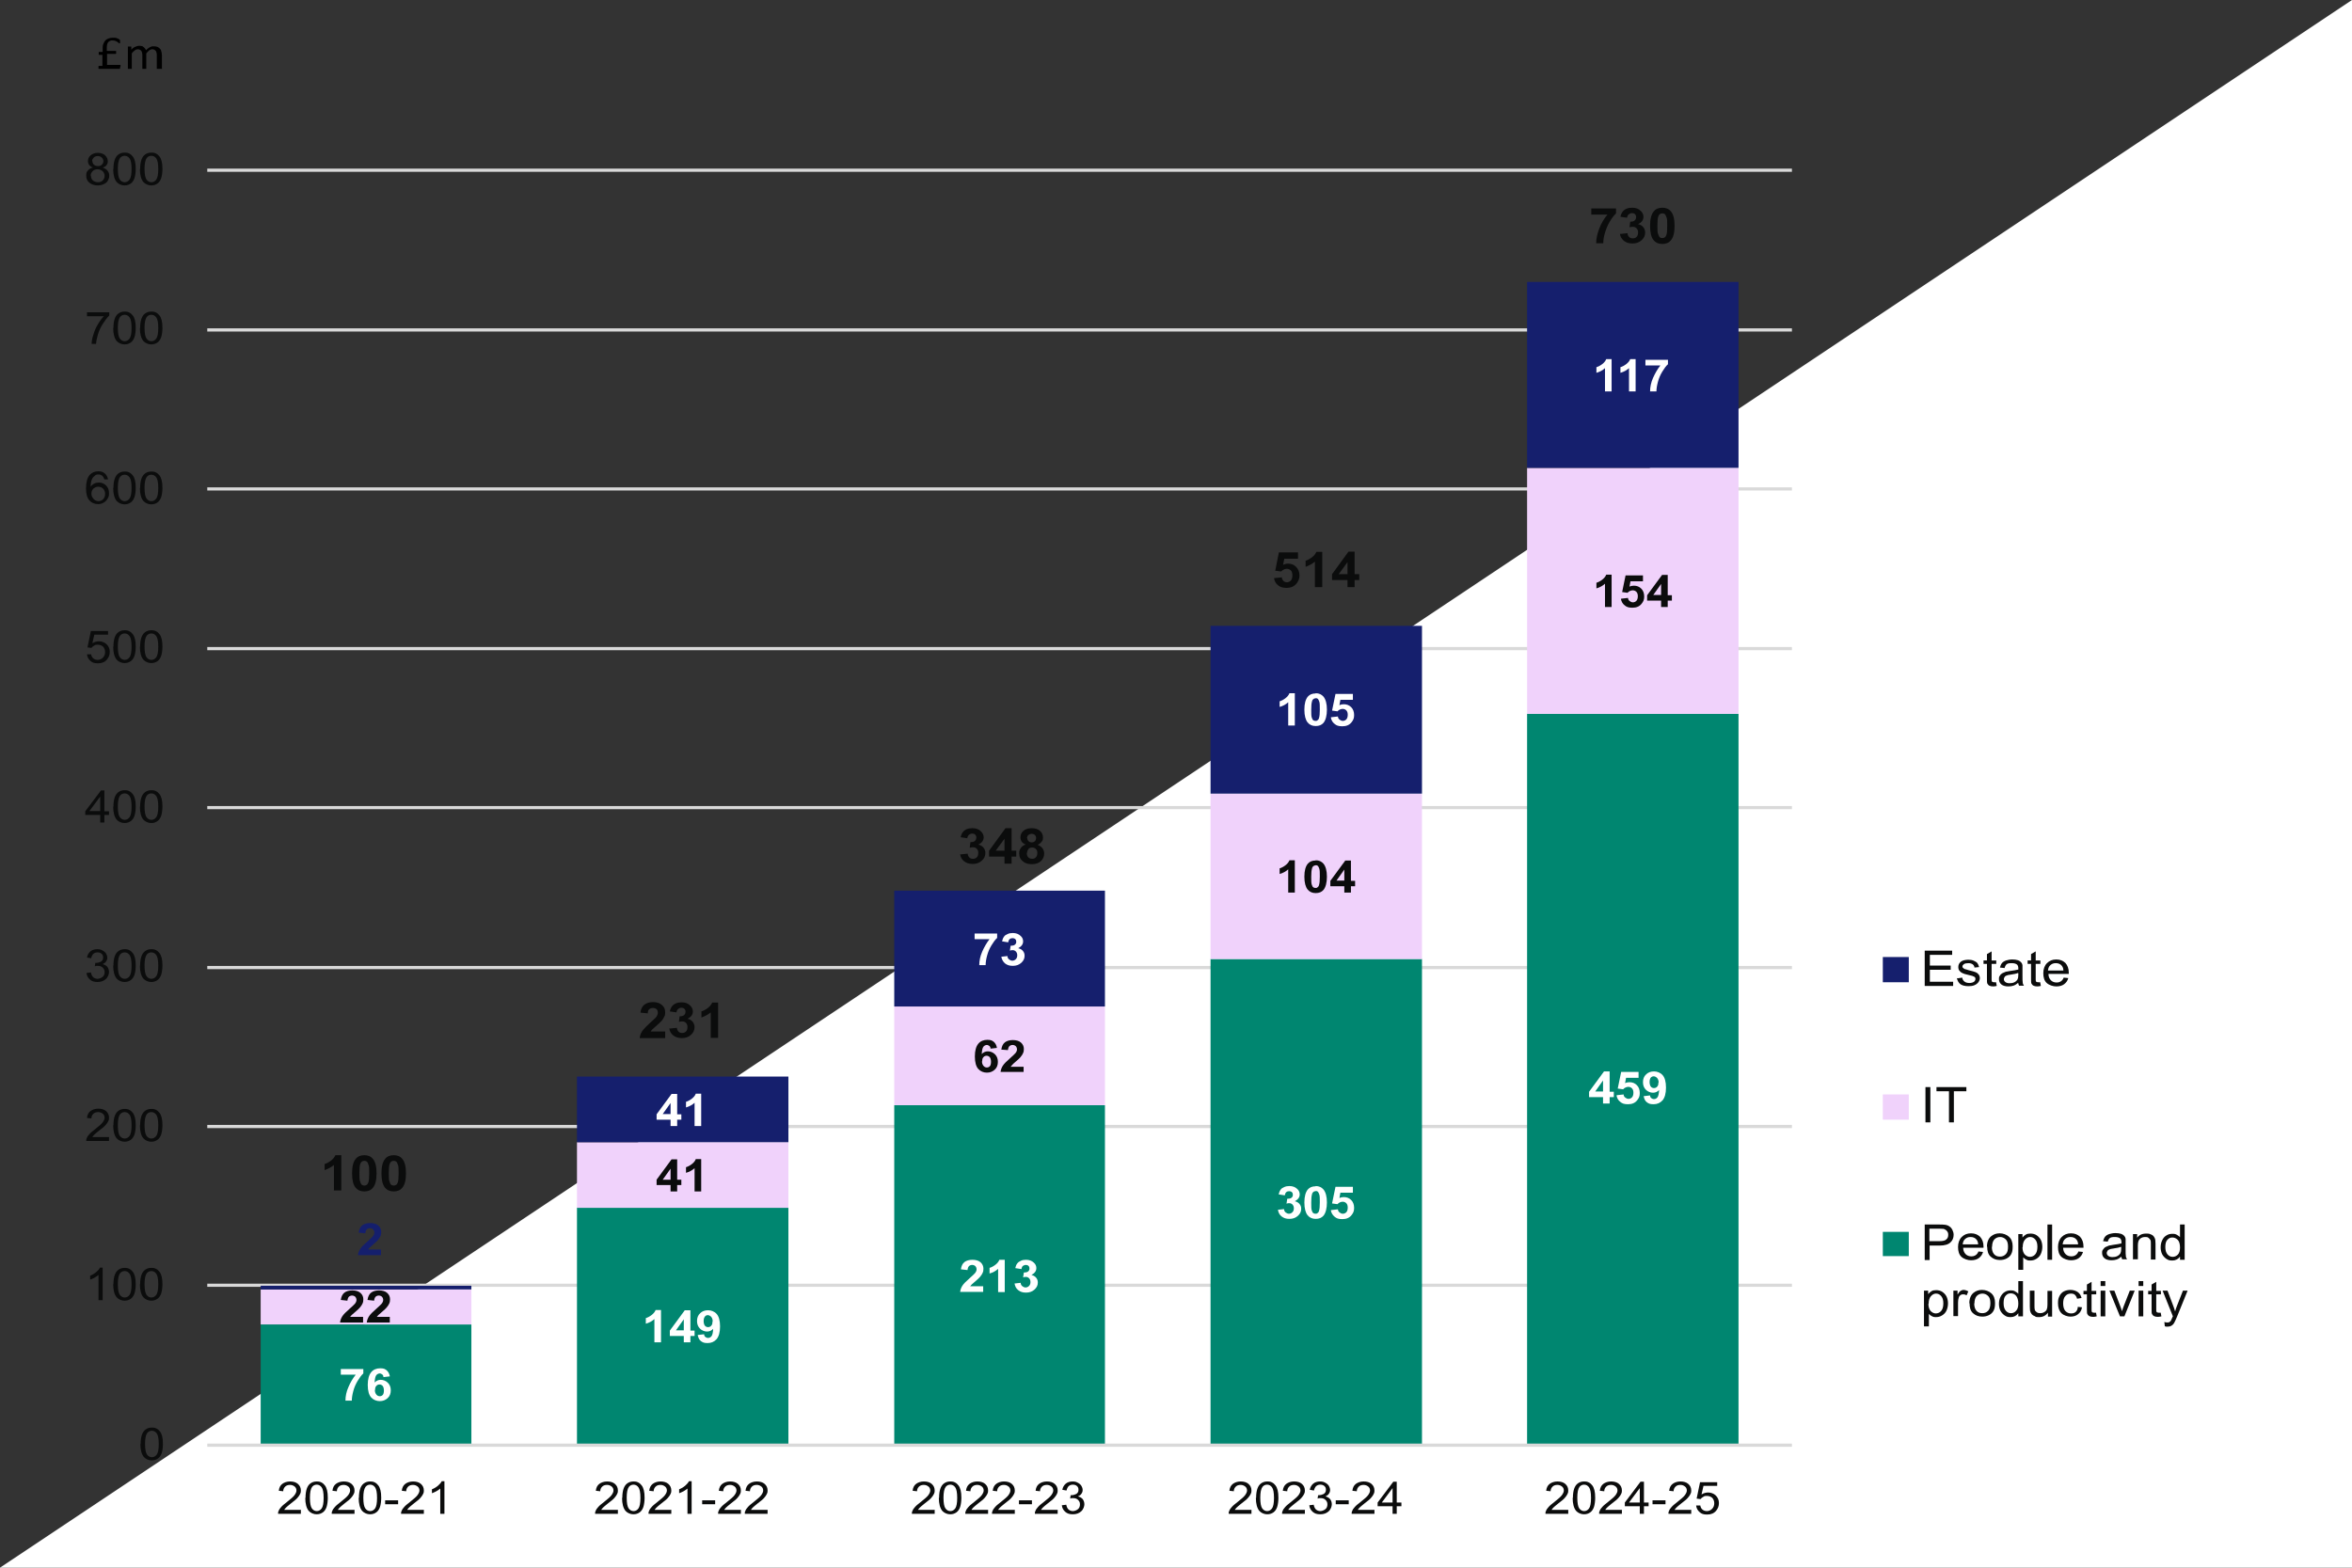<?xml version="1.0" encoding="UTF-8"?>
<svg id="Layer_1" xmlns="http://www.w3.org/2000/svg" width="960" height="640" xmlns:xlink="http://www.w3.org/1999/xlink" version="1.1" viewBox="0 0 960 640">
  <rect x="0" y="0" width="960" height="640" fill="#333333" stroke="none"/>
  <!-- Generator: Adobe Illustrator 29.7.1, SVG Export Plug-In . SVG Version: 2.1.1 Build 8)  -->
  <defs>
    <style>
      .st0, .st1 {
        fill: none;
      }

      .st2 {
        fill: #008670;
      }

      .st3 {
        isolation: isolate;
      }

      .st4 {
        fill: #151f6d;
      }

      .st5 {
        fill: #0b0c0c;
      }

      .st6 {
        fill: #fff;
      }

      .st7 {
        fill: #f0d2fb;
      }

      .st1 {
        stroke: #d9d9d9;
        stroke-linejoin: round;
        stroke-width: 1.3px;
      }

      .st8 {
        clip-path: url(#clippath);
      }
    </style>
    <clipPath id="clippath">
      <rect class="st0" width="960" height="640"/>
    </clipPath>
  </defs>
  <g class="st8">
    <g>
      <polyline class="st6" points="960 0 960 640 0 640"/>
      <path class="st1" d="M84.6,524.7h646.8M84.6,459.9h646.8M84.6,395h646.8M84.6,329.7h646.8M84.6,264.8h646.8M84.6,199.6h646.8M84.6,134.7h646.8M84.6,69.5h646.8"/>
      <path class="st2" d="M106.4,540.7h86v49.5h-86v-49.5ZM235.5,493h86.3v97.1h-86.3v-97.1ZM365,451.2h86v138.9h-86v-138.9ZM494.1,391.5h86.3v198.6h-86.3v-198.6ZM623.3,291.4h86.3v298.7h-86.3v-298.7Z"/>
      <path class="st7" d="M106.4,526.4h86v14.3h-86v-14.3ZM235.5,466.3h86.3v26.8h-86.3v-26.8ZM365,410.9h86v40.3h-86v-40.3ZM494.1,324.1h86.3v67.4h-86.3v-67.4ZM623.3,191h86.3v100.4h-86.3v-100.4Z"/>
      <path class="st4" d="M106.4,524.9h86v1.5h-86v-1.5ZM235.5,439.5h86.3v26.8h-86.3v-26.8ZM365,363.6h86v47.3h-86v-47.3ZM494.1,255.5h86.3v68.5h-86.3v-68.5ZM623.3,115.1h86.3v75.9h-86.3v-75.9Z"/>
      <path class="st1" d="M84.6,590h646.8"/>
      <g class="st3">
        <path class="st6" d="M139.1,561.2v-2.3h9.2v1.8c-.8.7-1.5,1.7-2.3,3s-1.4,2.7-1.8,4.2c-.4,1.5-.6,2.8-.6,3.9h-2.6c0-1.8.4-3.7,1.2-5.5.8-1.9,1.8-3.6,3-5.1h-6.1Z"/>
        <path class="st6" d="M159.1,561.9l-2.6.3c0-.5-.2-.9-.5-1.1-.3-.2-.6-.4-1-.4s-1,.2-1.4.7c-.4.5-.6,1.5-.7,3,.7-.7,1.5-1.1,2.5-1.1s2.1.4,2.9,1.2,1.2,1.8,1.2,3.1-.4,2.4-1.3,3.2-1.9,1.2-3.2,1.2-2.6-.5-3.5-1.5-1.4-2.7-1.4-5.1.5-4.1,1.4-5.2,2.2-1.6,3.7-1.6,1.9.3,2.6.8c.7.6,1.1,1.4,1.3,2.4ZM153,567.4c0,.8.2,1.4.6,1.9s.9.7,1.4.7.9-.2,1.2-.5.5-1,.5-1.8-.2-1.5-.5-1.9c-.4-.4-.8-.6-1.3-.6s-1,.2-1.3.6c-.4.4-.5.9-.5,1.7Z"/>
      </g>
      <g class="st3">
        <path class="st6" d="M269.8,548h-2.7v-9.5c-1,.9-2.1,1.5-3.5,1.9v-2.3c.7-.2,1.5-.6,2.3-1.2.8-.6,1.4-1.3,1.7-2.1h2.2v13.2Z"/>
        <path class="st6" d="M279.1,548v-2.6h-5.7v-2.2l6.1-8.3h2.3v8.3h1.7v2.2h-1.7v2.6h-2.6ZM279.1,543.1v-4.5l-3.2,4.5h3.2Z"/>
        <path class="st6" d="M284.8,545l2.6-.3c0,.5.2.9.5,1.1.3.2.6.4,1.1.4s1-.2,1.4-.7.6-1.5.7-3c-.7.7-1.5,1.1-2.5,1.1s-2.1-.4-2.9-1.2c-.8-.8-1.2-1.8-1.2-3.1s.4-2.4,1.3-3.2c.8-.8,1.9-1.2,3.2-1.2s2.6.5,3.5,1.5,1.4,2.7,1.4,5.1-.5,4.1-1.4,5.2c-1,1.1-2.2,1.6-3.7,1.6s-2-.3-2.7-.8c-.7-.5-1.1-1.4-1.3-2.4ZM290.9,539.5c0-.8-.2-1.4-.6-1.9-.4-.4-.9-.7-1.4-.7s-.9.2-1.2.6-.5,1-.5,1.8.2,1.5.5,1.9c.4.4.8.6,1.3.6s1-.2,1.3-.6c.4-.4.5-.9.5-1.7Z"/>
      </g>
      <g class="st3">
        <path class="st6" d="M401.3,525.1v2.3h-9.4c.1-.9.4-1.7.9-2.5.5-.8,1.5-1.8,3-3.1,1.2-1.1,2-1.8,2.2-2.1.4-.5.6-1,.6-1.5s-.2-1-.5-1.3c-.3-.3-.8-.5-1.3-.5s-1,.2-1.3.5c-.3.3-.5.8-.6,1.6l-2.7-.3c.2-1.4.7-2.4,1.5-3,.8-.6,1.9-.9,3.2-.9s2.5.3,3.3,1c.8.7,1.2,1.6,1.2,2.6s-.1,1.2-.3,1.7c-.2.5-.6,1.1-1.1,1.7-.3.4-.9.9-1.8,1.7s-1.4,1.2-1.6,1.4c-.2.2-.4.5-.6.7h5.3Z"/>
        <path class="st6" d="M410.1,527.5h-2.7v-9.5c-1,.9-2.1,1.5-3.5,1.9v-2.3c.7-.2,1.5-.6,2.3-1.2.8-.6,1.4-1.3,1.7-2.1h2.2v13.2Z"/>
        <path class="st6" d="M414,524l2.6-.3c0,.6.3,1.1.7,1.4.4.3.8.5,1.3.5s1-.2,1.4-.6c.4-.4.6-.9.6-1.6s-.2-1.1-.5-1.5c-.4-.4-.8-.6-1.3-.6s-.8,0-1.2.2l.3-2c.7,0,1.3-.1,1.7-.4.4-.3.6-.7.6-1.2s-.1-.8-.4-1.1-.7-.4-1.1-.4-.9.2-1.2.4c-.3.3-.5.7-.6,1.3l-2.5-.4c.2-.8.4-1.4.8-1.9s.8-.8,1.5-1.1c.6-.3,1.3-.4,2.1-.4,1.3,0,2.4.4,3.2,1.2.7.6,1,1.4,1,2.2,0,1.2-.7,2.1-2,2.8.8.2,1.4.5,1.9,1.1.5.6.7,1.2.7,2,0,1.2-.5,2.1-1.4,2.9-.9.8-2,1.2-3.4,1.2s-2.3-.3-3.2-1-1.3-1.6-1.5-2.7Z"/>
      </g>
      <g class="st3">
        <path class="st6" d="M521.5,493.9l2.6-.3c0,.6.3,1.1.7,1.4.4.3.8.5,1.3.5s1-.2,1.4-.6.6-.9.6-1.6-.2-1.1-.5-1.5c-.4-.4-.8-.6-1.3-.6s-.8,0-1.2.2l.3-2c.7,0,1.3-.1,1.7-.4.4-.3.6-.7.6-1.2s-.1-.8-.4-1.1-.7-.4-1.1-.4-.9.1-1.2.4c-.3.3-.5.7-.6,1.3l-2.5-.4c.2-.8.4-1.4.8-1.9.3-.5.8-.8,1.5-1.1s1.3-.4,2.1-.4c1.3,0,2.4.4,3.2,1.2.7.6,1,1.4,1,2.2,0,1.2-.7,2.1-2,2.8.8.2,1.4.5,1.9,1.1s.7,1.2.7,2c0,1.2-.5,2.1-1.4,2.9s-2,1.2-3.4,1.2-2.3-.3-3.2-1-1.3-1.6-1.5-2.7Z"/>
        <path class="st6" d="M537,484.2c1.4,0,2.4.5,3.2,1.4.9,1.1,1.4,2.9,1.4,5.3s-.5,4.3-1.4,5.4c-.8.9-1.8,1.3-3.2,1.3s-2.5-.5-3.3-1.5c-.8-1-1.3-2.7-1.3-5.2s.5-4.2,1.4-5.3c.8-.9,1.8-1.3,3.2-1.3ZM537,486.3c-.3,0-.6,0-.9.3-.3.2-.5.5-.6,1-.2.7-.3,1.7-.3,3.3s0,2.6.2,3.2c.2.6.4,1,.6,1.1.3.2.5.3.9.3s.6,0,.9-.3c.3-.2.5-.5.6-1,.2-.6.3-1.7.3-3.3s0-2.6-.2-3.2-.4-1-.6-1.2c-.3-.2-.5-.3-.9-.3Z"/>
        <path class="st6" d="M543.4,494l2.7-.3c0,.6.3,1,.7,1.3.4.3.8.5,1.3.5s1-.2,1.4-.6c.4-.4.6-1.1.6-1.9s-.2-1.4-.6-1.8c-.4-.4-.9-.6-1.5-.6s-1.5.3-2.1,1l-2.2-.3,1.4-6.8h7.1v2.4h-5.1l-.4,2.2c.6-.3,1.2-.4,1.8-.4,1.2,0,2.2.4,3,1.2.8.8,1.2,1.9,1.2,3.2s-.3,2-1,2.9c-.9,1.2-2.2,1.7-3.8,1.7s-2.4-.3-3.2-1c-.8-.7-1.3-1.5-1.5-2.6Z"/>
      </g>
      <g class="st3">
        <path class="st6" d="M654.3,450.5v-2.6h-5.7v-2.2l6.1-8.3h2.3v8.3h1.7v2.2h-1.7v2.6h-2.6ZM654.3,445.6v-4.5l-3.2,4.5h3.2Z"/>
        <path class="st6" d="M660,447.1l2.7-.3c0,.6.3,1,.7,1.3.4.3.8.5,1.3.5s1-.2,1.4-.6c.4-.4.6-1.1.6-1.9s-.2-1.4-.6-1.8c-.4-.4-.9-.6-1.5-.6s-1.5.3-2.1,1l-2.2-.3,1.4-6.8h7.1v2.4h-5.1l-.4,2.2c.6-.3,1.2-.4,1.8-.4,1.2,0,2.2.4,3,1.2.8.8,1.2,1.9,1.2,3.2s-.3,2-1,2.9c-.9,1.2-2.2,1.7-3.8,1.7s-2.4-.3-3.2-1c-.8-.6-1.3-1.5-1.5-2.6Z"/>
        <path class="st6" d="M670.9,447.5l2.6-.3c0,.5.2.9.5,1.1.3.2.6.4,1.1.4s1-.2,1.4-.7c.4-.5.6-1.5.7-3-.7.7-1.5,1.1-2.5,1.1s-2.1-.4-2.9-1.2c-.8-.8-1.2-1.8-1.2-3.1s.4-2.4,1.3-3.2c.8-.8,1.9-1.2,3.2-1.2s2.6.5,3.5,1.5c.9,1,1.4,2.7,1.4,5.1s-.5,4.1-1.4,5.2c-1,1.1-2.2,1.6-3.7,1.6s-2-.3-2.7-.8c-.7-.5-1.1-1.4-1.3-2.4ZM677,442c0-.8-.2-1.4-.6-1.9-.4-.4-.9-.7-1.4-.7s-.9.2-1.2.5c-.3.4-.5,1-.5,1.8s.2,1.5.5,1.9.8.6,1.3.6,1-.2,1.3-.6c.4-.4.5-.9.5-1.7Z"/>
      </g>
      <g class="st3">
        <path class="st5" d="M148.2,537.6v2.3h-9.4c.1-.9.4-1.7.9-2.5.5-.8,1.5-1.8,3-3.1,1.2-1.1,2-1.8,2.2-2.1.4-.5.6-1,.6-1.5s-.2-1-.5-1.3c-.3-.3-.8-.5-1.3-.5s-1,.2-1.3.5c-.3.3-.5.8-.6,1.6l-2.7-.3c.2-1.4.7-2.4,1.5-3s1.9-.9,3.2-.9,2.5.3,3.3,1c.8.7,1.2,1.6,1.2,2.6s-.1,1.2-.3,1.7c-.2.5-.6,1.1-1.1,1.7-.3.4-.9.9-1.8,1.7-.8.7-1.4,1.2-1.6,1.4-.2.2-.4.5-.6.7h5.3Z"/>
        <path class="st5" d="M159.1,537.6v2.3h-9.4c.1-.9.4-1.7.9-2.5.5-.8,1.5-1.8,3-3.1,1.2-1.1,2-1.8,2.2-2.1.4-.5.6-1,.6-1.5s-.2-1-.5-1.3c-.3-.3-.8-.5-1.3-.5s-1,.2-1.3.5c-.3.3-.5.8-.6,1.6l-2.7-.3c.2-1.4.7-2.4,1.5-3s1.9-.9,3.2-.9,2.5.3,3.3,1c.8.7,1.2,1.6,1.2,2.6s-.1,1.2-.3,1.7c-.2.5-.6,1.1-1.1,1.7-.3.4-.9.9-1.8,1.7-.8.7-1.4,1.2-1.6,1.4-.2.2-.4.5-.6.7h5.3Z"/>
      </g>
      <g class="st3">
        <path class="st5" d="M273.7,486.4v-2.6h-5.7v-2.2l6.1-8.3h2.3v8.3h1.7v2.2h-1.7v2.6h-2.6ZM273.7,481.6v-4.5l-3.2,4.5h3.2Z"/>
        <path class="st5" d="M286.2,486.4h-2.7v-9.5c-1,.9-2.1,1.5-3.5,1.9v-2.3c.7-.2,1.5-.6,2.3-1.2.8-.6,1.4-1.3,1.7-2.1h2.2v13.2Z"/>
      </g>
      <g class="st3">
        <path class="st5" d="M406.9,427.8l-2.6.3c0-.5-.2-.9-.5-1.1-.3-.2-.6-.4-1-.4s-1,.2-1.4.7c-.4.5-.6,1.5-.7,3,.7-.7,1.5-1.1,2.5-1.1s2.1.4,2.9,1.2,1.2,1.8,1.2,3.1-.4,2.4-1.3,3.2-1.9,1.2-3.2,1.2-2.6-.5-3.5-1.5-1.4-2.7-1.4-5.1.5-4.1,1.4-5.2,2.2-1.6,3.7-1.6,1.9.3,2.6.8c.7.6,1.1,1.4,1.3,2.4ZM400.8,433.2c0,.8.2,1.4.6,1.9s.9.7,1.4.7.9-.2,1.2-.5.5-1,.5-1.8-.2-1.5-.5-1.9c-.4-.4-.8-.6-1.3-.6s-1,.2-1.3.6c-.4.4-.5.9-.5,1.7Z"/>
        <path class="st5" d="M417.8,435.3v2.3h-9.4c.1-.9.4-1.7.9-2.5.5-.8,1.5-1.8,3-3.1,1.2-1.1,2-1.8,2.2-2.1.4-.5.6-1,.6-1.5s-.2-1-.5-1.3c-.3-.3-.8-.5-1.3-.5s-1,.2-1.3.5c-.3.3-.5.8-.6,1.6l-2.7-.2c.2-1.4.7-2.4,1.5-3,.8-.6,1.9-.9,3.2-.9s2.5.3,3.3,1,1.2,1.6,1.2,2.6-.1,1.2-.3,1.7c-.2.5-.6,1.1-1.1,1.7-.3.4-.9.9-1.8,1.7s-1.4,1.2-1.6,1.5c-.2.2-.4.5-.6.7h5.3Z"/>
      </g>
      <g class="st3">
        <path class="st5" d="M528.5,364.4h-2.7v-9.5c-1,.9-2.1,1.5-3.5,1.9v-2.3c.7-.2,1.5-.6,2.3-1.2s1.4-1.3,1.7-2.1h2.2v13.2Z"/>
        <path class="st5" d="M537,351.2c1.4,0,2.4.5,3.2,1.4.9,1.1,1.4,2.9,1.4,5.3s-.5,4.3-1.4,5.4c-.8.9-1.8,1.3-3.2,1.3s-2.5-.5-3.3-1.5c-.8-1-1.3-2.7-1.3-5.2s.5-4.2,1.4-5.3c.8-.9,1.8-1.3,3.2-1.3ZM537,353.3c-.3,0-.6,0-.9.3-.3.2-.5.5-.6,1-.2.7-.3,1.7-.3,3.3s0,2.6.2,3.2c.2.6.4,1,.6,1.1.3.2.5.3.9.3s.6,0,.9-.3c.3-.2.5-.5.6-1,.2-.6.3-1.7.3-3.3s0-2.6-.2-3.2-.4-1-.6-1.2c-.3-.2-.5-.3-.9-.3Z"/>
        <path class="st5" d="M548.7,364.4v-2.6h-5.7v-2.2l6.1-8.3h2.3v8.3h1.7v2.2h-1.7v2.6h-2.6ZM548.7,359.5v-4.5l-3.2,4.5h3.2Z"/>
      </g>
      <g class="st3">
        <path class="st5" d="M657.8,247.8h-2.7v-9.5c-1,.9-2.1,1.5-3.5,1.9v-2.3c.7-.2,1.5-.6,2.3-1.2s1.4-1.3,1.7-2.1h2.2v13.2Z"/>
        <path class="st5" d="M661.8,244.4l2.7-.3c0,.6.3,1,.7,1.3s.8.5,1.3.5,1-.2,1.4-.6c.4-.4.6-1.1.6-1.9s-.2-1.4-.6-1.8c-.4-.4-.9-.6-1.5-.6s-1.5.3-2.1,1l-2.2-.3,1.4-6.8h7.1v2.4h-5.1l-.4,2.2c.6-.3,1.2-.4,1.8-.4,1.2,0,2.2.4,3,1.2.8.8,1.2,1.9,1.2,3.2s-.3,2-1,2.9c-.9,1.2-2.2,1.7-3.8,1.7s-2.4-.3-3.2-1c-.8-.6-1.3-1.5-1.5-2.6Z"/>
        <path class="st5" d="M678,247.8v-2.6h-5.7v-2.2l6.1-8.3h2.3v8.3h1.7v2.2h-1.7v2.6h-2.6ZM678,242.9v-4.5l-3.2,4.5h3.2Z"/>
      </g>
      <g class="st3">
        <path class="st4" d="M155.5,510.1v2.3h-9.4c.1-.9.4-1.7.9-2.5.5-.8,1.5-1.8,3-3.1,1.2-1.1,2-1.8,2.2-2.1.4-.5.6-1,.6-1.5s-.2-1-.5-1.3c-.3-.3-.8-.5-1.3-.5s-1,.2-1.3.5c-.3.3-.5.8-.6,1.6l-2.7-.3c.2-1.4.7-2.4,1.5-3,.8-.6,1.9-.9,3.2-.9s2.5.3,3.3,1c.8.7,1.2,1.6,1.2,2.6s-.1,1.2-.3,1.7c-.2.5-.6,1.1-1.1,1.7-.3.4-.9.9-1.8,1.7s-1.4,1.2-1.6,1.4c-.2.2-.4.5-.6.7h5.3Z"/>
      </g>
      <g class="st3">
        <path class="st6" d="M273.7,459.7v-2.6h-5.7v-2.2l6.1-8.3h2.3v8.3h1.7v2.2h-1.7v2.6h-2.6ZM273.7,454.8v-4.5l-3.2,4.5h3.2Z"/>
        <path class="st6" d="M286.2,459.7h-2.7v-9.5c-1,.9-2.1,1.5-3.5,1.9v-2.3c.7-.2,1.5-.6,2.3-1.2.8-.6,1.4-1.3,1.7-2.1h2.2v13.2Z"/>
      </g>
      <g class="st3">
        <path class="st6" d="M397.8,383.4v-2.3h9.2v1.8c-.8.7-1.5,1.7-2.3,3s-1.4,2.7-1.8,4.2c-.4,1.5-.6,2.8-.6,3.9h-2.6c0-1.8.4-3.7,1.2-5.5s1.8-3.6,3-5.1h-6.1Z"/>
        <path class="st6" d="M408.6,390.6l2.6-.3c0,.6.3,1.1.7,1.4.4.3.8.5,1.3.5s1-.2,1.4-.6c.4-.4.6-.9.6-1.6s-.2-1.1-.5-1.5c-.4-.4-.8-.6-1.3-.6s-.8,0-1.2.2l.3-2c.7,0,1.3-.1,1.7-.4.4-.3.6-.7.6-1.2s-.1-.8-.4-1.1c-.3-.3-.7-.4-1.1-.4s-.9.1-1.2.4c-.3.3-.5.7-.6,1.3l-2.5-.4c.2-.8.4-1.4.8-1.9.3-.5.8-.8,1.5-1.1.6-.3,1.3-.4,2.1-.4,1.3,0,2.4.4,3.2,1.2.7.6,1,1.4,1,2.2,0,1.2-.7,2.1-2,2.8.8.2,1.4.5,1.9,1.1.5.6.7,1.2.7,2,0,1.2-.5,2.1-1.4,2.9-.9.8-2,1.2-3.4,1.2s-2.3-.3-3.2-1c-.8-.7-1.3-1.6-1.5-2.7Z"/>
      </g>
      <g class="st3">
        <path class="st6" d="M528.5,296.2h-2.7v-9.5c-1,.9-2.1,1.5-3.5,1.9v-2.3c.7-.2,1.5-.6,2.3-1.2s1.4-1.3,1.7-2.1h2.2v13.2Z"/>
        <path class="st6" d="M537,283c1.4,0,2.4.5,3.2,1.4.9,1.1,1.4,2.9,1.4,5.3s-.5,4.3-1.4,5.4c-.8.9-1.8,1.3-3.2,1.3s-2.5-.5-3.3-1.5c-.8-1-1.3-2.7-1.3-5.2s.5-4.2,1.4-5.3c.8-.9,1.8-1.3,3.2-1.3ZM537,285.1c-.3,0-.6,0-.9.3-.3.2-.5.5-.6,1-.2.7-.3,1.7-.3,3.3s0,2.6.2,3.2c.2.6.4,1,.6,1.1.3.2.5.3.9.3s.6,0,.9-.3c.3-.2.5-.5.6-1,.2-.6.3-1.7.3-3.3s0-2.6-.2-3.2-.4-1-.6-1.2c-.3-.2-.5-.3-.9-.3Z"/>
        <path class="st6" d="M543.4,292.8l2.7-.3c0,.6.3,1,.7,1.3s.8.5,1.3.5,1-.2,1.4-.6c.4-.4.6-1.1.6-1.9s-.2-1.4-.6-1.8-.9-.6-1.5-.6-1.5.3-2.1,1l-2.2-.3,1.4-6.8h7.1v2.4h-5.1l-.4,2.2c.6-.3,1.2-.4,1.8-.4,1.2,0,2.2.4,3,1.2.8.8,1.2,1.9,1.2,3.2s-.3,2-1,2.9c-.9,1.2-2.2,1.7-3.8,1.7s-2.4-.3-3.2-1c-.8-.6-1.3-1.5-1.5-2.6Z"/>
      </g>
      <g class="st3">
        <path class="st6" d="M657.8,159.8h-2.7v-9.5c-1,.9-2.1,1.5-3.5,1.9v-2.3c.7-.2,1.5-.6,2.3-1.2s1.4-1.3,1.7-2.1h2.2v13.2Z"/>
        <path class="st6" d="M667.6,159.8h-2.7v-9.5c-1,.9-2.1,1.5-3.5,1.9v-2.3c.7-.2,1.5-.6,2.3-1.2s1.4-1.3,1.7-2.1h2.2v13.2Z"/>
        <path class="st6" d="M671.6,149.2v-2.3h9.2v1.8c-.8.7-1.5,1.7-2.3,3-.8,1.3-1.4,2.7-1.8,4.2s-.6,2.8-.6,3.9h-2.6c0-1.8.4-3.7,1.2-5.5s1.8-3.6,3-5.1h-6.1Z"/>
      </g>
      <g class="st3">
        <path class="st5" d="M139.3,486h-3v-10.4c-1.1.9-2.4,1.6-3.8,2.1v-2.5c.8-.2,1.6-.7,2.5-1.3.9-.7,1.5-1.4,1.9-2.3h2.4v14.5Z"/>
        <path class="st5" d="M148.7,471.6c1.5,0,2.7.5,3.5,1.5,1,1.2,1.5,3.1,1.5,5.9s-.5,4.7-1.5,5.9c-.8,1-2,1.5-3.5,1.5s-2.7-.5-3.6-1.6-1.4-3-1.4-5.8.5-4.7,1.5-5.9c.8-1,2-1.5,3.5-1.5ZM148.7,473.9c-.4,0-.7.1-1,.3s-.5.6-.7,1.1c-.2.7-.3,1.9-.3,3.6s0,2.9.3,3.5c.2.6.4,1.1.7,1.3.3.2.6.3,1,.3s.7-.1,1-.3c.3-.2.5-.6.7-1.1.2-.7.3-1.9.3-3.6s0-2.9-.3-3.5c-.2-.6-.4-1.1-.7-1.3-.3-.2-.6-.3-1-.3Z"/>
        <path class="st5" d="M160.7,471.6c1.5,0,2.7.5,3.5,1.5,1,1.2,1.5,3.1,1.5,5.9s-.5,4.7-1.5,5.9c-.8,1-2,1.5-3.5,1.5s-2.7-.5-3.6-1.6-1.4-3-1.4-5.8.5-4.7,1.5-5.9c.8-1,2-1.5,3.5-1.5ZM160.7,473.9c-.4,0-.7.1-1,.3s-.5.6-.7,1.1c-.2.7-.3,1.9-.3,3.6s0,2.9.3,3.5c.2.6.4,1.1.7,1.3.3.2.6.3,1,.3s.7-.1,1-.3c.3-.2.5-.6.7-1.1.2-.7.3-1.9.3-3.6s0-2.9-.3-3.5c-.2-.6-.4-1.1-.7-1.3-.3-.2-.6-.3-1-.3Z"/>
      </g>
      <g class="st3">
        <path class="st5" d="M271.5,421.2v2.6h-10.4c.1-1,.4-1.9,1-2.8.6-.9,1.7-2,3.3-3.5,1.3-1.2,2.2-1.9,2.5-2.4.4-.6.6-1.1.6-1.7s-.2-1.1-.5-1.4c-.4-.3-.8-.5-1.5-.5s-1.1.2-1.5.5c-.4.3-.6.9-.6,1.7l-3-.3c.2-1.5.7-2.6,1.7-3.3.9-.7,2.1-1,3.5-1s2.7.4,3.6,1.2c.9.8,1.3,1.7,1.3,2.9s-.1,1.3-.4,1.9-.6,1.2-1.2,1.8c-.4.4-1,1-1.9,1.8-.9.8-1.5,1.3-1.8,1.6-.2.3-.5.5-.6.8h5.9Z"/>
        <path class="st5" d="M273.4,419.9l2.9-.3c0,.7.3,1.2.7,1.6.4.4.9.5,1.5.5s1.1-.2,1.5-.6.6-1,.6-1.8-.2-1.2-.6-1.7c-.4-.4-.9-.6-1.5-.6s-.8,0-1.4.2l.3-2.3c.8,0,1.4-.1,1.8-.5.4-.3.6-.8.6-1.4s-.2-.9-.5-1.2c-.3-.3-.7-.4-1.2-.4s-.9.2-1.3.5-.6.8-.7,1.4l-2.7-.4c.2-.9.5-1.6.9-2.1.4-.5.9-.9,1.6-1.2s1.5-.4,2.3-.4c1.5,0,2.6.4,3.5,1.3.7.7,1.1,1.5,1.1,2.4,0,1.3-.7,2.3-2.2,3,.9.2,1.6.6,2.1,1.2.5.6.8,1.4.8,2.2,0,1.3-.5,2.3-1.5,3.2-1,.9-2.2,1.3-3.7,1.3s-2.6-.4-3.5-1.1-1.5-1.7-1.6-2.9Z"/>
        <path class="st5" d="M293.1,423.7h-3v-10.4c-1.1.9-2.4,1.6-3.8,2.1v-2.5c.8-.2,1.6-.7,2.5-1.3.9-.7,1.5-1.4,1.9-2.3h2.4v14.5Z"/>
      </g>
      <g class="st3">
        <path class="st5" d="M392.1,348.8l2.9-.3c0,.7.3,1.2.7,1.6.4.4.9.5,1.5.5s1.1-.2,1.5-.6.6-1,.6-1.8-.2-1.2-.6-1.7c-.4-.4-.9-.6-1.5-.6s-.8,0-1.4.2l.3-2.3c.8,0,1.4-.1,1.8-.5.4-.3.6-.8.6-1.4s-.2-.9-.5-1.2c-.3-.3-.7-.4-1.2-.4s-.9.2-1.3.5-.6.8-.7,1.4l-2.7-.4c.2-.9.5-1.6.9-2.1.4-.5.9-.9,1.6-1.2s1.5-.4,2.3-.4c1.5,0,2.6.4,3.5,1.3.7.7,1.1,1.5,1.1,2.4,0,1.3-.7,2.3-2.2,3,.9.2,1.6.6,2.1,1.2.5.6.8,1.4.8,2.2,0,1.3-.5,2.3-1.5,3.2-1,.9-2.2,1.3-3.7,1.3s-2.6-.4-3.5-1.1-1.5-1.7-1.6-2.9Z"/>
        <path class="st5" d="M410,352.6v-2.9h-6.3v-2.4l6.7-9.2h2.5v9.2h1.9v2.4h-1.9v2.9h-2.9ZM410,347.3v-4.9l-3.6,4.9h3.6Z"/>
        <path class="st5" d="M418.7,344.8c-.8-.3-1.3-.7-1.7-1.2-.3-.5-.5-1.1-.5-1.7,0-1.1.4-2,1.2-2.7.8-.7,1.9-1.1,3.4-1.1s2.6.4,3.4,1.1c.8.7,1.2,1.6,1.2,2.7s-.2,1.3-.6,1.8c-.4.5-.9.9-1.6,1.2.9.3,1.5.8,2,1.4.4.6.7,1.3.7,2.1,0,1.3-.5,2.4-1.4,3.2-.9.8-2.1,1.2-3.6,1.2s-2.6-.3-3.5-1c-1.1-.8-1.7-1.9-1.7-3.3s.2-1.5.6-2.2,1.1-1.2,2-1.5ZM419.1,348.2c0,.8.2,1.4.6,1.8.4.4.9.6,1.6.6s1.1-.2,1.5-.6c.4-.4.6-1,.6-1.8s-.2-1.2-.6-1.6c-.4-.4-.9-.6-1.5-.6s-1.3.2-1.6.7-.5,1-.5,1.5ZM419.3,342.1c0,.6.2,1,.5,1.3.3.3.8.5,1.3.5s1-.2,1.3-.5c.3-.3.5-.7.5-1.3s-.2-.9-.5-1.2c-.3-.3-.8-.5-1.3-.5s-1,.2-1.4.5c-.3.3-.5.7-.5,1.3Z"/>
      </g>
      <g class="st3">
        <path class="st5" d="M520.2,236l3-.3c0,.6.3,1.1.7,1.5.4.4.9.5,1.4.5s1.1-.2,1.6-.7c.4-.5.6-1.2.6-2.1s-.2-1.6-.6-2c-.4-.4-1-.7-1.7-.7s-1.6.4-2.3,1.1l-2.4-.3,1.5-7.5h7.8v2.6h-5.6l-.5,2.5c.7-.3,1.3-.5,2-.5,1.3,0,2.4.4,3.3,1.3.9.9,1.4,2.1,1.4,3.5s-.4,2.2-1.1,3.2c-1,1.3-2.4,1.9-4.2,1.9s-2.6-.4-3.5-1.1-1.4-1.7-1.6-2.9Z"/>
        <path class="st5" d="M539.7,239.7h-3v-10.4c-1.1.9-2.4,1.6-3.8,2.1v-2.5c.8-.2,1.6-.7,2.5-1.3.9-.7,1.5-1.4,1.9-2.3h2.4v14.5Z"/>
        <path class="st5" d="M550,239.7v-2.9h-6.3v-2.4l6.7-9.2h2.5v9.2h1.9v2.4h-1.9v2.9h-2.9ZM550,234.4v-4.9l-3.6,4.9h3.6Z"/>
      </g>
      <g class="st3">
        <path class="st5" d="M649.5,87.7v-2.6h10.1v2c-.8.8-1.7,1.9-2.5,3.3-.9,1.4-1.5,3-2,4.6-.5,1.6-.7,3.1-.7,4.3h-2.9c0-2,.5-4,1.3-6.1s1.9-3.9,3.3-5.6h-6.7Z"/>
        <path class="st5" d="M661.4,95.5l2.9-.3c0,.7.3,1.2.7,1.6s.9.5,1.5.5,1.1-.2,1.5-.6.6-1,.6-1.8-.2-1.2-.6-1.7c-.4-.4-.9-.6-1.5-.6s-.8,0-1.4.2l.3-2.3c.8,0,1.4-.1,1.8-.5.4-.3.6-.8.6-1.4s-.2-.9-.5-1.2c-.3-.3-.7-.4-1.2-.4s-.9.2-1.3.5-.6.8-.7,1.4l-2.7-.4c.2-.9.5-1.6.9-2.1.4-.5.9-.9,1.6-1.2.7-.3,1.5-.4,2.3-.4,1.5,0,2.6.4,3.5,1.3.7.7,1.1,1.5,1.1,2.4,0,1.3-.7,2.3-2.2,3,.9.2,1.6.6,2.1,1.2.5.6.8,1.4.8,2.2,0,1.3-.5,2.3-1.5,3.2-1,.9-2.2,1.3-3.7,1.3s-2.6-.4-3.5-1.1c-.9-.8-1.5-1.7-1.6-2.9Z"/>
        <path class="st5" d="M678.5,84.8c1.5,0,2.7.5,3.5,1.5,1,1.2,1.5,3.1,1.5,5.9s-.5,4.7-1.5,5.9c-.8,1-2,1.5-3.5,1.5s-2.7-.5-3.6-1.6c-.9-1.1-1.4-3-1.4-5.8s.5-4.7,1.5-5.9c.8-1,2-1.5,3.5-1.5ZM678.5,87.1c-.4,0-.7.1-1,.3-.3.2-.5.6-.7,1.1-.2.7-.3,1.9-.3,3.6s0,2.9.3,3.5.4,1.1.7,1.3c.3.2.6.3,1,.3s.7-.1,1-.3c.3-.2.5-.6.7-1.1.2-.7.3-1.9.3-3.6s0-2.9-.3-3.5-.4-1.1-.7-1.3c-.3-.2-.6-.3-1-.3Z"/>
      </g>
      <g class="st3">
        <path class="st5" d="M57.4,589.5c0-1.6.2-2.8.5-3.7.3-.9.8-1.7,1.5-2.2s1.5-.8,2.5-.8,1.4.1,2,.4c.6.3,1,.7,1.4,1.2.4.5.7,1.2.9,2,.2.8.3,1.8.3,3.1s-.2,2.8-.5,3.7c-.3.9-.8,1.7-1.5,2.2-.7.5-1.5.8-2.6.8s-2.4-.5-3.2-1.4c-.9-1.1-1.4-2.9-1.4-5.3ZM59.2,589.5c0,2.2.3,3.6.8,4.3.5.7,1.2,1.1,2,1.1s1.5-.4,2-1.1c.5-.7.8-2.1.8-4.3s-.3-3.6-.8-4.3c-.5-.7-1.2-1.1-2-1.1s-1.4.3-1.9.9c-.6.8-.9,2.3-.9,4.4Z"/>
      </g>
      <g class="st3">
        <path class="st5" d="M41.9,530.8h-1.7v-10.3c-.4.4-1,.7-1.6,1.1-.7.4-1.3.6-1.8.8v-1.6c1-.4,1.8-.9,2.5-1.5.7-.6,1.2-1.2,1.5-1.8h1.1v13.2Z"/>
        <path class="st5" d="M46.3,524.3c0-1.6.2-2.8.5-3.7.3-.9.8-1.7,1.5-2.2s1.5-.8,2.5-.8,1.4.1,2,.4c.6.3,1,.7,1.4,1.2.4.5.7,1.2.9,2,.2.8.3,1.8.3,3.1s-.2,2.8-.5,3.7c-.3.9-.8,1.7-1.5,2.2-.7.5-1.5.8-2.6.8s-2.4-.5-3.2-1.4c-.9-1.1-1.4-2.9-1.4-5.3ZM48.1,524.3c0,2.2.3,3.6.8,4.3.5.7,1.2,1.1,2,1.1s1.5-.4,2-1.1c.5-.7.8-2.1.8-4.3s-.3-3.6-.8-4.3c-.5-.7-1.2-1.1-2-1.1s-1.4.3-1.9.9c-.6.8-.9,2.3-.9,4.4Z"/>
        <path class="st5" d="M57.2,524.3c0-1.6.2-2.8.5-3.7.3-.9.8-1.7,1.5-2.2s1.5-.8,2.5-.8,1.4.1,2,.4c.6.3,1,.7,1.4,1.2.4.5.7,1.2.9,2,.2.8.3,1.8.3,3.1s-.2,2.8-.5,3.7c-.3.9-.8,1.7-1.5,2.2-.7.5-1.5.8-2.6.8s-2.4-.5-3.2-1.4c-.9-1.1-1.4-2.9-1.4-5.3ZM59,524.3c0,2.2.3,3.6.8,4.3.5.7,1.2,1.1,2,1.1s1.5-.4,2-1.1c.5-.7.8-2.1.8-4.3s-.3-3.6-.8-4.3c-.5-.7-1.2-1.1-2-1.1s-1.4.3-1.9.9c-.6.8-.9,2.3-.9,4.4Z"/>
      </g>
      <g class="st3">
        <path class="st5" d="M44.5,464.3v1.5h-9.3c0-.4,0-.8.2-1.1.2-.6.6-1.2,1.1-1.7.5-.6,1.3-1.2,2.3-2,1.5-1.2,2.6-2.1,3.1-2.8s.8-1.3.8-1.9-.2-1.2-.7-1.6c-.5-.4-1.1-.7-1.9-.7s-1.5.2-2,.7c-.5.5-.8,1.1-.8,1.9l-1.8-.2c.1-1.2.6-2.2,1.4-2.8s1.9-1,3.2-1,2.4.3,3.2,1,1.2,1.6,1.2,2.6-.1,1-.3,1.5c-.2.5-.6,1-1.1,1.6-.5.6-1.4,1.3-2.7,2.3-1,.8-1.7,1.4-2,1.7-.3.3-.5.6-.7.9h6.9Z"/>
        <path class="st5" d="M46.3,459.4c0-1.6.2-2.8.5-3.7s.8-1.7,1.5-2.2,1.5-.8,2.5-.8,1.4.1,2,.4c.6.3,1,.7,1.4,1.2.4.5.7,1.2.9,2,.2.8.3,1.8.3,3.1s-.2,2.8-.5,3.7c-.3.9-.8,1.7-1.5,2.2-.7.5-1.5.8-2.6.8s-2.4-.5-3.2-1.4c-.9-1.1-1.4-2.9-1.4-5.3ZM48.1,459.4c0,2.2.3,3.6.8,4.3.5.7,1.2,1.1,2,1.1s1.5-.4,2-1.1c.5-.7.8-2.1.8-4.3s-.3-3.6-.8-4.3c-.5-.7-1.2-1.1-2-1.1s-1.4.3-1.9.9c-.6.8-.9,2.3-.9,4.4Z"/>
        <path class="st5" d="M57.2,459.4c0-1.6.2-2.8.5-3.7s.8-1.7,1.5-2.2,1.5-.8,2.5-.8,1.4.1,2,.4c.6.3,1,.7,1.4,1.2.4.5.7,1.2.9,2,.2.8.3,1.8.3,3.1s-.2,2.8-.5,3.7c-.3.9-.8,1.7-1.5,2.2-.7.5-1.5.8-2.6.8s-2.4-.5-3.2-1.4c-.9-1.1-1.4-2.9-1.4-5.3ZM59,459.4c0,2.2.3,3.6.8,4.3.5.7,1.2,1.1,2,1.1s1.5-.4,2-1.1c.5-.7.8-2.1.8-4.3s-.3-3.6-.8-4.3c-.5-.7-1.2-1.1-2-1.1s-1.4.3-1.9.9c-.6.8-.9,2.3-.9,4.4Z"/>
      </g>
      <g class="st3">
        <path class="st5" d="M35.4,397.2l1.7-.2c.2.9.5,1.6,1,2,.5.4,1.1.6,1.7.6s1.5-.3,2.1-.8c.6-.5.8-1.2.8-2s-.3-1.3-.8-1.8c-.5-.5-1.2-.7-2-.7s-.7,0-1.2.2l.2-1.4c.1,0,.2,0,.3,0,.7,0,1.4-.2,2-.5.6-.4.9-.9.9-1.7s-.2-1.1-.6-1.5c-.4-.4-1-.6-1.7-.6s-1.2.2-1.7.6c-.4.4-.7,1-.9,1.8l-1.7-.3c.2-1.1.7-1.9,1.4-2.5.7-.6,1.7-.9,2.8-.9s1.5.2,2.1.5c.6.3,1.1.7,1.5,1.3.3.5.5,1.1.5,1.7s-.2,1.1-.5,1.5c-.3.5-.8.8-1.4,1.1.8.2,1.5.6,1.9,1.1s.7,1.3.7,2.1-.4,2.1-1.3,2.9-2,1.2-3.4,1.2-2.3-.3-3.1-1c-.8-.7-1.3-1.6-1.4-2.7Z"/>
        <path class="st5" d="M46.3,394.2c0-1.6.2-2.8.5-3.7s.8-1.7,1.5-2.2,1.5-.8,2.5-.8,1.4.1,2,.4c.6.3,1,.7,1.4,1.2.4.5.7,1.2.9,2,.2.8.3,1.8.3,3.1s-.2,2.8-.5,3.7c-.3.9-.8,1.7-1.5,2.2-.7.5-1.5.8-2.6.8s-2.4-.5-3.2-1.4c-.9-1.1-1.4-2.9-1.4-5.3ZM48.1,394.2c0,2.2.3,3.6.8,4.3.5.7,1.2,1.1,2,1.1s1.5-.4,2-1.1c.5-.7.8-2.1.8-4.3s-.3-3.6-.8-4.3c-.5-.7-1.2-1.1-2-1.1s-1.4.3-1.9.9c-.6.8-.9,2.3-.9,4.4Z"/>
        <path class="st5" d="M57.2,394.2c0-1.6.2-2.8.5-3.7s.8-1.7,1.5-2.2,1.5-.8,2.5-.8,1.4.1,2,.4c.6.3,1,.7,1.4,1.2.4.5.7,1.2.9,2,.2.8.3,1.8.3,3.1s-.2,2.8-.5,3.7c-.3.9-.8,1.7-1.5,2.2-.7.5-1.5.8-2.6.8s-2.4-.5-3.2-1.4c-.9-1.1-1.4-2.9-1.4-5.3ZM59,394.2c0,2.2.3,3.6.8,4.3.5.7,1.2,1.1,2,1.1s1.5-.4,2-1.1c.5-.7.8-2.1.8-4.3s-.3-3.6-.8-4.3c-.5-.7-1.2-1.1-2-1.1s-1.4.3-1.9.9c-.6.8-.9,2.3-.9,4.4Z"/>
      </g>
      <g class="st3">
        <path class="st5" d="M40.9,335.8v-3.1h-6.1v-1.5l6.4-8.5h1.4v8.5h1.9v1.5h-1.9v3.1h-1.7ZM40.9,331.1v-5.9l-4.4,5.9h4.4Z"/>
        <path class="st5" d="M46.3,329.3c0-1.6.2-2.8.5-3.7.3-.9.8-1.7,1.5-2.2s1.5-.8,2.5-.8,1.4.1,2,.4c.6.3,1,.7,1.4,1.2.4.5.7,1.2.9,2,.2.8.3,1.8.3,3.1s-.2,2.8-.5,3.7c-.3.9-.8,1.7-1.5,2.2-.7.5-1.5.8-2.6.8s-2.4-.5-3.2-1.4c-.9-1.1-1.4-2.9-1.4-5.3ZM48.1,329.3c0,2.2.3,3.6.8,4.3.5.7,1.2,1.1,2,1.1s1.5-.4,2-1.1c.5-.7.8-2.1.8-4.3s-.3-3.6-.8-4.3c-.5-.7-1.2-1.1-2-1.1s-1.4.3-1.9.9c-.6.8-.9,2.3-.9,4.4Z"/>
        <path class="st5" d="M57.2,329.3c0-1.6.2-2.8.5-3.7.3-.9.8-1.7,1.5-2.2s1.5-.8,2.5-.8,1.4.1,2,.4c.6.3,1,.7,1.4,1.2.4.5.7,1.2.9,2,.2.8.3,1.8.3,3.1s-.2,2.8-.5,3.7c-.3.9-.8,1.7-1.5,2.2-.7.5-1.5.8-2.6.8s-2.4-.5-3.2-1.4c-.9-1.1-1.4-2.9-1.4-5.3ZM59,329.3c0,2.2.3,3.6.8,4.3.5.7,1.2,1.1,2,1.1s1.5-.4,2-1.1c.5-.7.8-2.1.8-4.3s-.3-3.6-.8-4.3c-.5-.7-1.2-1.1-2-1.1s-1.4.3-1.9.9c-.6.8-.9,2.3-.9,4.4Z"/>
      </g>
      <g class="st3">
        <path class="st5" d="M35.4,267.1h1.8c.1.7.4,1.3.9,1.7s1.1.6,1.8.6,1.5-.3,2.1-.9c.6-.6.9-1.4.9-2.3s-.3-1.6-.8-2.2c-.6-.5-1.3-.8-2.2-.8s-1.1.1-1.5.4c-.4.2-.8.5-1.1.9l-1.6-.2,1.4-6.7h7v1.5h-5.6l-.8,3.5c.8-.5,1.7-.8,2.7-.8s2.3.4,3.1,1.2,1.3,1.8,1.3,3.1-.4,2.2-1.1,3.1c-.9,1.1-2.1,1.6-3.7,1.6s-2.3-.3-3.1-1c-.8-.7-1.3-1.6-1.4-2.7Z"/>
        <path class="st5" d="M46.3,264c0-1.6.2-2.8.5-3.7.3-.9.8-1.7,1.5-2.2s1.5-.8,2.5-.8,1.4.1,2,.4c.6.3,1,.7,1.4,1.2.4.5.7,1.2.9,2s.3,1.8.3,3.1-.2,2.8-.5,3.7c-.3.9-.8,1.7-1.5,2.2s-1.5.8-2.6.8-2.4-.5-3.2-1.4c-.9-1.1-1.4-2.9-1.4-5.3ZM48.1,264c0,2.2.3,3.6.8,4.3.5.7,1.2,1.1,2,1.1s1.5-.4,2-1.1c.5-.7.8-2.1.8-4.3s-.3-3.6-.8-4.3c-.5-.7-1.2-1.1-2-1.1s-1.4.3-1.9.9c-.6.8-.9,2.3-.9,4.4Z"/>
        <path class="st5" d="M57.2,264c0-1.6.2-2.8.5-3.7.3-.9.8-1.7,1.5-2.2s1.5-.8,2.5-.8,1.4.1,2,.4c.6.3,1,.7,1.4,1.2.4.5.7,1.2.9,2s.3,1.8.3,3.1-.2,2.8-.5,3.7c-.3.9-.8,1.7-1.5,2.2s-1.5.8-2.6.8-2.4-.5-3.2-1.4c-.9-1.1-1.4-2.9-1.4-5.3ZM59,264c0,2.2.3,3.6.8,4.3.5.7,1.2,1.1,2,1.1s1.5-.4,2-1.1c.5-.7.8-2.1.8-4.3s-.3-3.6-.8-4.3c-.5-.7-1.2-1.1-2-1.1s-1.4.3-1.9.9c-.6.8-.9,2.3-.9,4.4Z"/>
      </g>
      <g class="st3">
        <path class="st5" d="M44.3,195.7h-1.7c-.2-.5-.4-1-.7-1.3-.5-.5-1-.7-1.7-.7s-1,.1-1.4.4c-.5.4-1,.9-1.3,1.6-.3.7-.5,1.7-.5,3,.4-.6.9-1,1.5-1.3.6-.3,1.2-.4,1.9-.4,1.1,0,2.1.4,2.9,1.2.8.8,1.2,1.8,1.2,3.1s-.2,1.6-.6,2.3c-.4.7-.9,1.2-1.6,1.6-.7.4-1.4.6-2.3.6-1.4,0-2.6-.5-3.5-1.5-.9-1-1.4-2.6-1.4-4.9s.5-4.4,1.5-5.5c.9-1,2.1-1.5,3.5-1.5s2,.3,2.7.9c.7.6,1.1,1.4,1.3,2.4ZM37.3,201.4c0,.6.1,1.1.4,1.6.3.5.6.9,1.1,1.2.5.3.9.4,1.4.4.7,0,1.4-.3,1.9-.8s.8-1.3.8-2.2-.3-1.6-.8-2.1c-.5-.5-1.2-.8-2-.8s-1.4.3-2,.8c-.5.5-.8,1.2-.8,2.1Z"/>
        <path class="st5" d="M46.3,199.2c0-1.6.2-2.8.5-3.7.3-.9.8-1.7,1.5-2.2s1.5-.8,2.5-.8,1.4.1,2,.4c.6.3,1,.7,1.4,1.2.4.5.7,1.2.9,2s.3,1.8.3,3.1-.2,2.8-.5,3.7c-.3.9-.8,1.7-1.5,2.2s-1.5.8-2.6.8-2.4-.5-3.2-1.4c-.9-1.1-1.4-2.9-1.4-5.3ZM48.1,199.2c0,2.2.3,3.6.8,4.3.5.7,1.2,1.1,2,1.1s1.5-.4,2-1.1c.5-.7.8-2.1.8-4.3s-.3-3.6-.8-4.3c-.5-.7-1.2-1.1-2-1.1s-1.4.3-1.9.9c-.6.8-.9,2.3-.9,4.4Z"/>
        <path class="st5" d="M57.2,199.2c0-1.6.2-2.8.5-3.7.3-.9.8-1.7,1.5-2.2s1.5-.8,2.5-.8,1.4.1,2,.4c.6.3,1,.7,1.4,1.2.4.5.7,1.2.9,2s.3,1.8.3,3.1-.2,2.8-.5,3.7c-.3.9-.8,1.7-1.5,2.2s-1.5.8-2.6.8-2.4-.5-3.2-1.4c-.9-1.1-1.4-2.9-1.4-5.3ZM59,199.2c0,2.2.3,3.6.8,4.3.5.7,1.2,1.1,2,1.1s1.5-.4,2-1.1c.5-.7.8-2.1.8-4.3s-.3-3.6-.8-4.3c-.5-.7-1.2-1.1-2-1.1s-1.4.3-1.9.9c-.6.8-.9,2.3-.9,4.4Z"/>
      </g>
      <g class="st3">
        <path class="st5" d="M35.5,129v-1.5h9.1v1.3c-.9.9-1.8,2.1-2.7,3.5s-1.6,3-2,4.5c-.3,1.1-.6,2.3-.7,3.6h-1.8c0-1,.2-2.3.7-3.7.4-1.5,1-2.9,1.8-4.2.8-1.4,1.6-2.5,2.5-3.4h-6.9Z"/>
        <path class="st5" d="M46.3,133.9c0-1.6.2-2.8.5-3.7.3-.9.8-1.7,1.5-2.2s1.5-.8,2.5-.8,1.4.1,2,.4c.6.3,1,.7,1.4,1.2.4.5.7,1.2.9,2s.3,1.8.3,3.1-.2,2.8-.5,3.7c-.3.9-.8,1.7-1.5,2.2s-1.5.8-2.6.8-2.4-.5-3.2-1.4c-.9-1.1-1.4-2.9-1.4-5.3ZM48.1,133.9c0,2.2.3,3.6.8,4.3.5.7,1.2,1.1,2,1.1s1.5-.4,2-1.1c.5-.7.8-2.1.8-4.3s-.3-3.6-.8-4.3c-.5-.7-1.2-1.1-2-1.1s-1.4.3-1.9.9c-.6.8-.9,2.3-.9,4.4Z"/>
        <path class="st5" d="M57.2,133.9c0-1.6.2-2.8.5-3.7.3-.9.8-1.7,1.5-2.2s1.5-.8,2.5-.8,1.4.1,2,.4c.6.3,1,.7,1.4,1.2.4.5.7,1.2.9,2s.3,1.8.3,3.1-.2,2.8-.5,3.7c-.3.9-.8,1.7-1.5,2.2s-1.5.8-2.6.8-2.4-.5-3.2-1.4c-.9-1.1-1.4-2.9-1.4-5.3ZM59,133.9c0,2.2.3,3.6.8,4.3.5.7,1.2,1.1,2,1.1s1.5-.4,2-1.1c.5-.7.8-2.1.8-4.3s-.3-3.6-.8-4.3c-.5-.7-1.2-1.1-2-1.1s-1.4.3-1.9.9c-.6.8-.9,2.3-.9,4.4Z"/>
      </g>
      <g class="st3">
        <path class="st5" d="M38,68.4c-.7-.2-1.2-.6-1.6-1-.3-.5-.5-1-.5-1.6,0-1,.4-1.8,1.1-2.4.7-.6,1.7-1,2.9-1s2.2.3,3,1c.7.7,1.1,1.5,1.1,2.4s-.2,1.1-.5,1.6c-.3.5-.9.8-1.6,1,.9.3,1.5.7,2,1.3.5.6.7,1.3.7,2.1s-.4,2.1-1.3,2.8-2,1.1-3.4,1.1-2.5-.4-3.4-1.1-1.3-1.7-1.3-2.9.2-1.6.7-2.1c.5-.6,1.1-1,2-1.2ZM37.1,71.7c0,.5.1.9.3,1.3.2.4.6.8,1,1s1,.4,1.5.4c.8,0,1.5-.2,2-.7.5-.5.8-1.1.8-1.9s-.3-1.4-.8-1.9c-.6-.5-1.2-.8-2.1-.8s-1.5.3-2,.8c-.5.5-.8,1.1-.8,1.9ZM37.7,65.7c0,.6.2,1.1.6,1.5.4.4,1,.6,1.7.6s1.2-.2,1.6-.6c.4-.4.6-.9.6-1.4s-.2-1.1-.7-1.5c-.4-.4-1-.6-1.6-.6s-1.2.2-1.6.6c-.4.4-.7.9-.7,1.4Z"/>
        <path class="st5" d="M46.3,69c0-1.6.2-2.8.5-3.7.3-.9.8-1.7,1.5-2.2s1.5-.8,2.5-.8,1.4.1,2,.4c.6.3,1,.7,1.4,1.2.4.5.7,1.2.9,2s.3,1.8.3,3.1-.2,2.8-.5,3.7c-.3.9-.8,1.7-1.5,2.2s-1.5.8-2.6.8-2.4-.5-3.2-1.4c-.9-1.1-1.4-2.9-1.4-5.3ZM48.1,69c0,2.2.3,3.6.8,4.3.5.7,1.2,1.1,2,1.1s1.5-.4,2-1.1c.5-.7.8-2.1.8-4.3s-.3-3.6-.8-4.3c-.5-.7-1.2-1.1-2-1.1s-1.4.3-1.9.9c-.6.8-.9,2.3-.9,4.4Z"/>
        <path class="st5" d="M57.2,69c0-1.6.2-2.8.5-3.7.3-.9.8-1.7,1.5-2.2s1.5-.8,2.5-.8,1.4.1,2,.4c.6.3,1,.7,1.4,1.2.4.5.7,1.2.9,2s.3,1.8.3,3.1-.2,2.8-.5,3.7c-.3.9-.8,1.7-1.5,2.2s-1.5.8-2.6.8-2.4-.5-3.2-1.4c-.9-1.1-1.4-2.9-1.4-5.3ZM59,69c0,2.2.3,3.6.8,4.3.5.7,1.2,1.1,2,1.1s1.5-.4,2-1.1c.5-.7.8-2.1.8-4.3s-.3-3.6-.8-4.3c-.5-.7-1.2-1.1-2-1.1s-1.4.3-1.9.9c-.6.8-.9,2.3-.9,4.4Z"/>
      </g>
      <g class="st3">
        <path class="st5" d="M122.8,616.5v1.5h-9.3c0-.4,0-.8.2-1.1.2-.6.6-1.2,1.1-1.7.5-.6,1.3-1.2,2.3-2,1.5-1.2,2.6-2.1,3.1-2.8s.8-1.3.8-1.9-.2-1.2-.7-1.6c-.5-.4-1.1-.7-1.9-.7s-1.5.2-2,.7c-.5.5-.8,1.1-.8,1.9l-1.8-.2c.1-1.2.6-2.2,1.4-2.8s1.9-1,3.2-1,2.4.3,3.2,1,1.2,1.6,1.2,2.6-.1,1-.3,1.5c-.2.5-.6,1-1.1,1.6-.5.6-1.4,1.3-2.7,2.3-1,.8-1.7,1.4-2,1.7-.3.3-.5.6-.7.9h6.9Z"/>
        <path class="st5" d="M124.7,611.5c0-1.6.2-2.8.5-3.7s.8-1.7,1.5-2.2,1.5-.8,2.5-.8,1.4.1,2,.4c.6.3,1,.7,1.4,1.2.4.5.7,1.2.9,2,.2.8.3,1.8.3,3.1s-.2,2.8-.5,3.7c-.3.9-.8,1.7-1.5,2.2-.7.5-1.5.8-2.6.8s-2.4-.5-3.2-1.4c-.9-1.1-1.4-2.9-1.4-5.3ZM126.5,611.5c0,2.2.3,3.6.8,4.3.5.7,1.2,1.1,2,1.1s1.5-.4,2-1.1c.5-.7.8-2.1.8-4.3s-.3-3.6-.8-4.3c-.5-.7-1.2-1.1-2-1.1s-1.4.3-1.9.9c-.6.8-.9,2.3-.9,4.4Z"/>
        <path class="st5" d="M144.7,616.5v1.5h-9.3c0-.4,0-.8.2-1.1.2-.6.6-1.2,1.1-1.7.5-.6,1.3-1.2,2.3-2,1.5-1.2,2.6-2.1,3.1-2.8s.8-1.3.8-1.9-.2-1.2-.7-1.6c-.5-.4-1.1-.7-1.9-.7s-1.5.2-2,.7c-.5.5-.8,1.1-.8,1.9l-1.8-.2c.1-1.2.6-2.2,1.4-2.8s1.9-1,3.2-1,2.4.3,3.2,1,1.2,1.6,1.2,2.6-.1,1-.3,1.5c-.2.5-.6,1-1.1,1.6-.5.6-1.4,1.3-2.7,2.3-1,.8-1.7,1.4-2,1.7-.3.3-.5.6-.7.9h6.9Z"/>
        <path class="st5" d="M146.5,611.5c0-1.6.2-2.8.5-3.7s.8-1.7,1.5-2.2,1.5-.8,2.5-.8,1.4.1,2,.4c.6.3,1,.7,1.4,1.2.4.5.7,1.2.9,2,.2.8.3,1.8.3,3.1s-.2,2.8-.5,3.7c-.3.9-.8,1.7-1.5,2.2-.7.5-1.5.8-2.6.8s-2.4-.5-3.2-1.4c-.9-1.1-1.4-2.9-1.4-5.3ZM148.3,611.5c0,2.2.3,3.6.8,4.3.5.7,1.2,1.1,2,1.1s1.5-.4,2-1.1c.5-.7.8-2.1.8-4.3s-.3-3.6-.8-4.3c-.5-.7-1.2-1.1-2-1.1s-1.4.3-1.9.9c-.6.8-.9,2.3-.9,4.4Z"/>
        <path class="st5" d="M157.2,614.1v-1.6h5.3v1.6h-5.3Z"/>
        <path class="st5" d="M173,616.5v1.5h-9.3c0-.4,0-.8.2-1.1.2-.6.6-1.2,1.1-1.7.5-.6,1.3-1.2,2.3-2,1.5-1.2,2.6-2.1,3.1-2.8s.8-1.3.8-1.9-.2-1.2-.7-1.6c-.5-.4-1.1-.7-1.9-.7s-1.5.2-2,.7c-.5.5-.8,1.1-.8,1.9l-1.8-.2c.1-1.2.6-2.2,1.4-2.8s1.9-1,3.2-1,2.4.3,3.2,1,1.2,1.6,1.2,2.6-.1,1-.3,1.5c-.2.5-.6,1-1.1,1.6-.5.6-1.4,1.3-2.7,2.3-1,.8-1.7,1.4-2,1.7-.3.3-.5.6-.7.9h6.9Z"/>
        <path class="st5" d="M181.4,618h-1.7v-10.3c-.4.4-1,.7-1.6,1.1-.7.4-1.3.6-1.8.8v-1.6c1-.4,1.8-.9,2.5-1.5.7-.6,1.2-1.2,1.5-1.8h1.1v13.2Z"/>
      </g>
      <g class="st3">
        <path class="st5" d="M252.2,616.5v1.5h-9.3c0-.4,0-.8.2-1.1.2-.6.6-1.2,1.1-1.7.5-.6,1.3-1.2,2.3-2,1.5-1.2,2.6-2.1,3.1-2.8s.8-1.3.8-1.9-.2-1.2-.7-1.6c-.5-.4-1.1-.7-1.9-.7s-1.5.2-2,.7c-.5.5-.8,1.1-.8,1.9l-1.8-.2c.1-1.2.6-2.2,1.4-2.8s1.9-1,3.2-1,2.4.3,3.2,1,1.2,1.6,1.2,2.6-.1,1-.3,1.5c-.2.5-.6,1-1.1,1.6-.5.6-1.4,1.3-2.7,2.3-1,.8-1.7,1.4-2,1.7-.3.3-.5.6-.7.9h6.9Z"/>
        <path class="st5" d="M254,611.5c0-1.6.2-2.8.5-3.7s.8-1.7,1.5-2.2,1.5-.8,2.5-.8,1.4.1,2,.4c.6.3,1,.7,1.4,1.2.4.5.7,1.2.9,2,.2.8.3,1.8.3,3.1s-.2,2.8-.5,3.7c-.3.9-.8,1.7-1.5,2.2-.7.5-1.5.8-2.6.8s-2.4-.5-3.2-1.4c-.9-1.1-1.4-2.9-1.4-5.3ZM255.8,611.5c0,2.2.3,3.6.8,4.3.5.7,1.2,1.1,2,1.1s1.5-.4,2-1.1c.5-.7.8-2.1.8-4.3s-.3-3.6-.8-4.3c-.5-.7-1.2-1.1-2-1.1s-1.4.3-1.9.9c-.6.8-.9,2.3-.9,4.4Z"/>
        <path class="st5" d="M274,616.5v1.5h-9.3c0-.4,0-.8.2-1.1.2-.6.6-1.2,1.1-1.7.5-.6,1.3-1.2,2.3-2,1.5-1.2,2.6-2.1,3.1-2.8s.8-1.3.8-1.9-.2-1.2-.7-1.6c-.5-.4-1.1-.7-1.9-.7s-1.5.2-2,.7c-.5.5-.8,1.1-.8,1.9l-1.8-.2c.1-1.2.6-2.2,1.4-2.8s1.9-1,3.2-1,2.4.3,3.2,1,1.2,1.6,1.2,2.6-.1,1-.3,1.5c-.2.5-.6,1-1.1,1.6-.5.6-1.4,1.3-2.7,2.3-1,.8-1.7,1.4-2,1.7-.3.3-.5.6-.7.9h6.9Z"/>
        <path class="st5" d="M282.3,618h-1.7v-10.3c-.4.4-1,.7-1.6,1.1-.7.4-1.3.6-1.8.8v-1.6c1-.4,1.8-.9,2.5-1.5.7-.6,1.2-1.2,1.5-1.8h1.1v13.2Z"/>
        <path class="st5" d="M286.6,614.1v-1.6h5.3v1.6h-5.3Z"/>
        <path class="st5" d="M302.4,616.5v1.5h-9.3c0-.4,0-.8.2-1.1.2-.6.6-1.2,1.1-1.7.5-.6,1.3-1.2,2.3-2,1.5-1.2,2.6-2.1,3.1-2.8s.8-1.3.8-1.9-.2-1.2-.7-1.6c-.5-.4-1.1-.7-1.9-.7s-1.5.2-2,.7c-.5.5-.8,1.1-.8,1.9l-1.8-.2c.1-1.2.6-2.2,1.4-2.8s1.9-1,3.2-1,2.4.3,3.2,1,1.2,1.6,1.2,2.6-.1,1-.3,1.5c-.2.5-.6,1-1.1,1.6-.5.6-1.4,1.3-2.7,2.3-1,.8-1.7,1.4-2,1.7-.3.3-.5.6-.7.9h6.9Z"/>
        <path class="st5" d="M313.3,616.5v1.5h-9.3c0-.4,0-.8.2-1.1.2-.6.6-1.2,1.1-1.7.5-.6,1.3-1.2,2.3-2,1.5-1.2,2.6-2.1,3.1-2.8s.8-1.3.8-1.9-.2-1.2-.7-1.6c-.5-.4-1.1-.7-1.9-.7s-1.5.2-2,.7c-.5.5-.8,1.1-.8,1.9l-1.8-.2c.1-1.2.6-2.2,1.4-2.8s1.9-1,3.2-1,2.4.3,3.2,1,1.2,1.6,1.2,2.6-.1,1-.3,1.5c-.2.5-.6,1-1.1,1.6-.5.6-1.4,1.3-2.7,2.3-1,.8-1.7,1.4-2,1.7-.3.3-.5.6-.7.9h6.9Z"/>
      </g>
      <g class="st3">
        <path class="st5" d="M381.5,616.5v1.5h-9.3c0-.4,0-.8.2-1.1.2-.6.6-1.2,1.1-1.7.5-.6,1.3-1.2,2.3-2,1.5-1.2,2.6-2.1,3.1-2.8s.8-1.3.8-1.9-.2-1.2-.7-1.6c-.5-.4-1.1-.7-1.9-.7s-1.5.2-2,.7c-.5.5-.8,1.1-.8,1.9l-1.8-.2c.1-1.2.6-2.2,1.4-2.8s1.9-1,3.2-1,2.4.3,3.2,1,1.2,1.6,1.2,2.6-.1,1-.3,1.5c-.2.5-.6,1-1.1,1.6-.5.6-1.4,1.3-2.7,2.3-1,.8-1.7,1.4-2,1.7-.3.3-.5.6-.7.9h6.9Z"/>
        <path class="st5" d="M383.3,611.5c0-1.6.2-2.8.5-3.7s.8-1.7,1.5-2.2,1.5-.8,2.5-.8,1.4.1,2,.4c.6.3,1,.7,1.4,1.2.4.5.7,1.2.9,2,.2.8.3,1.8.3,3.1s-.2,2.8-.5,3.7c-.3.9-.8,1.7-1.5,2.2-.7.5-1.5.8-2.6.8s-2.4-.5-3.2-1.4c-.9-1.1-1.4-2.9-1.4-5.3ZM385.1,611.5c0,2.2.3,3.6.8,4.3.5.7,1.2,1.1,2,1.1s1.5-.4,2-1.1c.5-.7.8-2.1.8-4.3s-.3-3.6-.8-4.3c-.5-.7-1.2-1.1-2-1.1s-1.4.3-1.9.9c-.6.8-.9,2.3-.9,4.4Z"/>
        <path class="st5" d="M403.3,616.5v1.5h-9.3c0-.4,0-.8.2-1.1.2-.6.6-1.2,1.1-1.7.5-.6,1.3-1.2,2.3-2,1.5-1.2,2.6-2.1,3.1-2.8s.8-1.3.8-1.9-.2-1.2-.7-1.6c-.5-.4-1.1-.7-1.9-.7s-1.5.2-2,.7c-.5.5-.8,1.1-.8,1.9l-1.8-.2c.1-1.2.6-2.2,1.4-2.8s1.9-1,3.2-1,2.4.3,3.2,1,1.2,1.6,1.2,2.6-.1,1-.3,1.5c-.2.5-.6,1-1.1,1.6-.5.6-1.4,1.3-2.7,2.3-1,.8-1.7,1.4-2,1.7-.3.3-.5.6-.7.9h6.9Z"/>
        <path class="st5" d="M414.2,616.5v1.5h-9.3c0-.4,0-.8.2-1.1.2-.6.6-1.2,1.1-1.7.5-.6,1.3-1.2,2.3-2,1.5-1.2,2.6-2.1,3.1-2.8s.8-1.3.8-1.9-.2-1.2-.7-1.6c-.5-.4-1.1-.7-1.9-.7s-1.5.2-2,.7c-.5.5-.8,1.1-.8,1.9l-1.8-.2c.1-1.2.6-2.2,1.4-2.8s1.9-1,3.2-1,2.4.3,3.2,1,1.2,1.6,1.2,2.6-.1,1-.3,1.5c-.2.5-.6,1-1.1,1.6-.5.6-1.4,1.3-2.7,2.3-1,.8-1.7,1.4-2,1.7-.3.3-.5.6-.7.9h6.9Z"/>
        <path class="st5" d="M415.9,614.1v-1.6h5.3v1.6h-5.3Z"/>
        <path class="st5" d="M431.7,616.5v1.5h-9.3c0-.4,0-.8.2-1.1.2-.6.6-1.2,1.1-1.7.5-.6,1.3-1.2,2.3-2,1.5-1.2,2.6-2.1,3.1-2.8s.8-1.3.8-1.9-.2-1.2-.7-1.6c-.5-.4-1.1-.7-1.9-.7s-1.5.2-2,.7c-.5.5-.8,1.1-.8,1.9l-1.8-.2c.1-1.2.6-2.2,1.4-2.8s1.9-1,3.2-1,2.4.3,3.2,1,1.2,1.6,1.2,2.6-.1,1-.3,1.5c-.2.5-.6,1-1.1,1.6-.5.6-1.4,1.3-2.7,2.3-1,.8-1.7,1.4-2,1.7-.3.3-.5.6-.7.9h6.9Z"/>
        <path class="st5" d="M433.5,614.5l1.7-.2c.2.9.5,1.6,1,2,.5.4,1.1.6,1.7.6s1.5-.3,2.1-.8c.6-.5.8-1.2.8-2s-.3-1.3-.8-1.8c-.5-.5-1.2-.7-2-.7s-.7,0-1.2.2l.2-1.4c.1,0,.2,0,.3,0,.7,0,1.4-.2,2-.5.6-.4.9-.9.9-1.7s-.2-1.1-.6-1.5c-.4-.4-1-.6-1.7-.6s-1.2.2-1.7.6c-.4.4-.7,1-.9,1.8l-1.7-.3c.2-1.1.7-1.9,1.4-2.5.7-.6,1.7-.9,2.8-.9s1.5.2,2.1.5c.6.3,1.1.7,1.5,1.3.3.5.5,1.1.5,1.7s-.2,1.1-.5,1.5c-.3.5-.8.8-1.4,1.1.8.2,1.5.6,1.9,1.1s.7,1.3.7,2.1-.4,2.1-1.3,2.9-2,1.2-3.4,1.2-2.3-.3-3.1-1c-.8-.7-1.3-1.6-1.4-2.7Z"/>
      </g>
      <g class="st3">
        <path class="st5" d="M510.8,616.5v1.5h-9.3c0-.4,0-.8.2-1.1.2-.6.6-1.2,1.1-1.7.5-.6,1.3-1.2,2.3-2,1.5-1.2,2.6-2.1,3.1-2.8.5-.7.8-1.3.8-1.9s-.2-1.2-.7-1.6-1.1-.7-1.9-.7-1.5.2-2,.7c-.5.5-.8,1.1-.8,1.9l-1.8-.2c.1-1.2.6-2.2,1.4-2.8s1.9-1,3.2-1,2.4.3,3.2,1c.8.7,1.2,1.6,1.2,2.6s-.1,1-.3,1.5c-.2.5-.6,1-1.1,1.6s-1.4,1.3-2.7,2.3c-1,.8-1.7,1.4-2,1.7-.3.3-.5.6-.7.9h6.9Z"/>
        <path class="st5" d="M512.7,611.5c0-1.6.2-2.8.5-3.7s.8-1.7,1.5-2.2,1.5-.8,2.5-.8,1.4.1,2,.4c.6.3,1,.7,1.4,1.2.4.5.7,1.2.9,2,.2.8.3,1.8.3,3.1s-.2,2.8-.5,3.7c-.3.9-.8,1.7-1.5,2.2-.7.5-1.5.8-2.6.8s-2.4-.5-3.2-1.4c-.9-1.1-1.4-2.9-1.4-5.3ZM514.4,611.5c0,2.2.3,3.6.8,4.3.5.7,1.2,1.1,2,1.1s1.5-.4,2-1.1.8-2.1.8-4.3-.3-3.6-.8-4.3-1.2-1.1-2-1.1-1.4.3-1.9.9c-.6.8-.9,2.3-.9,4.4Z"/>
        <path class="st5" d="M532.6,616.5v1.5h-9.3c0-.4,0-.8.2-1.1.2-.6.6-1.2,1.1-1.7.5-.6,1.3-1.2,2.3-2,1.5-1.2,2.6-2.1,3.1-2.8.5-.7.8-1.3.8-1.9s-.2-1.2-.7-1.6c-.5-.4-1.1-.7-1.9-.7s-1.5.2-2,.7-.8,1.1-.8,1.9l-1.8-.2c.1-1.2.6-2.2,1.4-2.8s1.9-1,3.2-1,2.4.3,3.2,1c.8.7,1.2,1.6,1.2,2.6s-.1,1-.3,1.5c-.2.5-.6,1-1.1,1.6-.5.6-1.4,1.3-2.7,2.3-1,.8-1.7,1.4-2,1.7-.3.3-.5.6-.7.9h6.9Z"/>
        <path class="st5" d="M534.5,614.5l1.7-.2c.2.9.5,1.6,1,2s1.1.6,1.7.6,1.5-.3,2.1-.8c.6-.5.8-1.2.8-2s-.3-1.3-.8-1.8c-.5-.5-1.2-.7-2-.7s-.7,0-1.2.2l.2-1.4c.1,0,.2,0,.3,0,.7,0,1.4-.2,2-.5.6-.4.9-.9.9-1.7s-.2-1.1-.6-1.5-1-.6-1.7-.6-1.2.2-1.7.6c-.4.4-.7,1-.9,1.8l-1.7-.3c.2-1.1.7-1.9,1.4-2.5.7-.6,1.7-.9,2.8-.9s1.5.2,2.1.5c.6.3,1.1.7,1.5,1.3.3.5.5,1.1.5,1.7s-.2,1.1-.5,1.5c-.3.5-.8.8-1.4,1.1.8.2,1.5.6,1.9,1.1s.7,1.3.7,2.1-.4,2.1-1.3,2.9-2,1.2-3.4,1.2-2.3-.3-3.1-1c-.8-.7-1.3-1.6-1.4-2.7Z"/>
        <path class="st5" d="M545.2,614.1v-1.6h5.3v1.6h-5.3Z"/>
        <path class="st5" d="M561,616.5v1.5h-9.3c0-.4,0-.8.2-1.1.2-.6.6-1.2,1.1-1.7.5-.6,1.3-1.2,2.3-2,1.5-1.2,2.6-2.1,3.1-2.8.5-.7.8-1.3.8-1.9s-.2-1.2-.7-1.6-1.1-.7-1.9-.7-1.5.2-2,.7c-.5.5-.8,1.1-.8,1.9l-1.8-.2c.1-1.2.6-2.2,1.4-2.8s1.9-1,3.2-1,2.4.3,3.2,1c.8.7,1.2,1.6,1.2,2.6s-.1,1-.3,1.5c-.2.5-.6,1-1.1,1.6s-1.4,1.3-2.7,2.3c-1,.8-1.7,1.4-2,1.7-.3.3-.5.6-.7.9h6.9Z"/>
        <path class="st5" d="M568.4,618v-3.1h-6.1v-1.5l6.4-8.5h1.4v8.5h1.9v1.5h-1.9v3.1h-1.7ZM568.4,613.4v-5.9l-4.4,5.9h4.4Z"/>
      </g>
      <g class="st3">
        <path class="st5" d="M640.1,616.5v1.5h-9.3c0-.4,0-.8.2-1.1.2-.6.6-1.2,1.1-1.7.5-.6,1.3-1.2,2.3-2,1.5-1.2,2.6-2.1,3.1-2.8.5-.7.8-1.3.8-1.9s-.2-1.2-.7-1.6c-.5-.4-1.1-.7-1.9-.7s-1.5.2-2,.7-.8,1.1-.8,1.9l-1.8-.2c.1-1.2.6-2.2,1.4-2.8s1.9-1,3.2-1,2.4.3,3.2,1c.8.7,1.2,1.6,1.2,2.6s-.1,1-.3,1.5c-.2.5-.6,1-1.1,1.6-.5.6-1.4,1.3-2.7,2.3-1,.8-1.7,1.4-2,1.7-.3.3-.5.6-.7.9h6.9Z"/>
        <path class="st5" d="M642,611.5c0-1.6.2-2.8.5-3.7s.8-1.7,1.5-2.2,1.5-.8,2.5-.8,1.4.1,2,.4,1,.7,1.4,1.2c.4.5.7,1.2.9,2,.2.8.3,1.8.3,3.1s-.2,2.8-.5,3.7c-.3.9-.8,1.7-1.5,2.2-.7.5-1.5.8-2.6.8s-2.4-.5-3.2-1.4c-.9-1.1-1.4-2.9-1.4-5.3ZM643.8,611.5c0,2.2.3,3.6.8,4.3s1.2,1.1,2,1.1,1.5-.4,2-1.1c.5-.7.8-2.1.8-4.3s-.3-3.6-.8-4.3c-.5-.7-1.2-1.1-2-1.1s-1.4.3-1.9.9c-.6.8-.9,2.3-.9,4.4Z"/>
        <path class="st5" d="M662,616.5v1.5h-9.3c0-.4,0-.8.2-1.1.2-.6.6-1.2,1.1-1.7.5-.6,1.3-1.2,2.3-2,1.5-1.2,2.6-2.1,3.1-2.8.5-.7.8-1.3.8-1.9s-.2-1.2-.7-1.6-1.1-.7-1.9-.7-1.5.2-2,.7c-.5.5-.8,1.1-.8,1.9l-1.8-.2c.1-1.2.6-2.2,1.4-2.8s1.9-1,3.2-1,2.4.3,3.2,1c.8.7,1.2,1.6,1.2,2.6s-.1,1-.3,1.5c-.2.5-.6,1-1.1,1.6s-1.4,1.3-2.7,2.3c-1,.8-1.7,1.4-2,1.7-.3.3-.5.6-.7.9h6.9Z"/>
        <path class="st5" d="M669.3,618v-3.1h-6.1v-1.5l6.4-8.5h1.4v8.5h1.9v1.5h-1.9v3.1h-1.7ZM669.3,613.4v-5.9l-4.4,5.9h4.4Z"/>
        <path class="st5" d="M674.5,614.1v-1.6h5.3v1.6h-5.3Z"/>
        <path class="st5" d="M690.3,616.5v1.5h-9.3c0-.4,0-.8.2-1.1.2-.6.6-1.2,1.1-1.7.5-.6,1.3-1.2,2.3-2,1.5-1.2,2.6-2.1,3.1-2.8.5-.7.8-1.3.8-1.9s-.2-1.2-.7-1.6c-.5-.4-1.1-.7-1.9-.7s-1.5.2-2,.7-.8,1.1-.8,1.9l-1.8-.2c.1-1.2.6-2.2,1.4-2.8s1.9-1,3.2-1,2.4.3,3.2,1c.8.7,1.2,1.6,1.2,2.6s-.1,1-.3,1.5c-.2.5-.6,1-1.1,1.6-.5.6-1.4,1.3-2.7,2.3-1,.8-1.7,1.4-2,1.7-.3.3-.5.6-.7.9h6.9Z"/>
        <path class="st5" d="M692.2,614.6h1.8c.1.7.4,1.3.9,1.7.5.4,1.1.6,1.8.6s1.5-.3,2.1-.9c.6-.6.9-1.4.9-2.3s-.3-1.6-.8-2.2c-.6-.5-1.3-.8-2.2-.8s-1.1.1-1.5.4c-.4.2-.8.5-1.1.9l-1.6-.2,1.4-6.7h7v1.5h-5.6l-.8,3.5c.8-.5,1.7-.8,2.7-.8s2.3.4,3.1,1.2c.8.8,1.3,1.8,1.3,3.1s-.4,2.2-1.1,3.1c-.9,1.1-2.1,1.6-3.7,1.6s-2.3-.3-3.1-1c-.8-.7-1.3-1.6-1.4-2.7Z"/>
      </g>
      <g class="st3">
        <path d="M49,27.5c0,.1,0,.2,0,.3,0,0,0,.2,0,.2,0,0,0,0-.1.1,0,0,0,0-.1,0h-8.4s0,0-.1,0c0,0,0,0-.1-.1,0,0,0-.1,0-.2,0,0,0-.2,0-.3s0-.2,0-.3c0,0,0-.2,0-.2,0,0,0,0,.1-.1,0,0,0,0,.2,0h1.3v-4.5h-1.3s0,0-.1,0c0,0,0,0-.1-.1,0,0,0-.1,0-.2,0,0,0-.2,0-.3s0-.2,0-.3c0,0,0-.2,0-.2,0,0,0,0,.1-.1,0,0,0,0,.2,0h1.3v-1.2c0-.8,0-1.5.3-2.1.2-.6.5-1,.8-1.4.4-.4.8-.6,1.3-.8.5-.2,1.1-.3,1.7-.3s.6,0,.9,0,.5.1.8.2c.2,0,.5.2.7.3.2.1.3.2.4.3,0,0,.2.2.2.2,0,0,0,.1,0,.2,0,0,0,.1,0,.2s0,.2,0,.3,0,.2,0,.3c0,0,0,.2,0,.2,0,0,0,0-.1.1,0,0,0,0-.1,0,0,0-.2,0-.4-.2-.1-.1-.3-.2-.5-.4-.2-.1-.5-.3-.8-.4-.3-.1-.7-.2-1.1-.2s-.8,0-1.1.2c-.3.1-.6.3-.8.6-.2.3-.3.6-.4,1s-.1.8-.1,1.3v1.2h3.5c0,0,.1,0,.2,0s0,0,.1.1c0,0,0,.1,0,.2,0,0,0,.2,0,.3s0,.2,0,.3,0,.1,0,.2c0,0,0,0-.1.1,0,0,0,0-.1,0h-3.5v4.5h5.3s0,0,.1,0c0,0,0,0,.1.1,0,0,0,.1,0,.2,0,0,0,.2,0,.3Z"/>
        <path d="M65.6,28c0,0,0,0,0,.1,0,0,0,0-.1,0,0,0-.2,0-.3,0-.1,0-.3,0-.4,0s-.3,0-.4,0c-.1,0-.2,0-.3,0,0,0-.1,0-.1,0,0,0,0,0,0-.1v-5.4c0-.4,0-.7-.1-1,0-.3-.2-.6-.3-.8-.2-.2-.4-.4-.6-.5-.2-.1-.5-.2-.8-.2s-.8.1-1.2.4c-.4.3-.8.7-1.3,1.3v6.2c0,0,0,0,0,.1,0,0,0,0-.1,0,0,0-.2,0-.3,0-.1,0-.3,0-.4,0s-.3,0-.4,0c-.1,0-.2,0-.3,0,0,0-.1,0-.1,0s0,0,0-.1v-5.4c0-.4,0-.7-.1-1,0-.3-.2-.6-.3-.8-.2-.2-.3-.4-.6-.5s-.5-.2-.8-.2-.8.1-1.2.4c-.4.3-.9.7-1.3,1.3v6.2c0,0,0,0,0,.1,0,0,0,0-.1,0,0,0-.2,0-.3,0-.1,0-.3,0-.4,0s-.3,0-.4,0c-.1,0-.2,0-.3,0,0,0-.1,0-.1,0,0,0,0,0,0-.1v-8.9c0,0,0,0,0-.1,0,0,0,0,.1,0,0,0,.1,0,.2,0,0,0,.2,0,.4,0s.3,0,.4,0c.1,0,.2,0,.2,0,0,0,0,0,.1,0,0,0,0,0,0,.1v1.2c.5-.6,1.1-1,1.6-1.2s1-.4,1.5-.4.7,0,1.1.1c.3,0,.6.2.8.4.2.2.4.3.6.6.2.2.3.5.4.7.3-.3.6-.6.9-.8s.6-.4.8-.5.5-.2.8-.3c.2,0,.5,0,.8,0,.6,0,1.1.1,1.5.3.4.2.8.5,1,.8.3.3.4.7.5,1.2.1.4.2.9.2,1.4v5.6Z"/>
      </g>
      <rect class="st4" x="768.5" y="390.7" width="10.6" height="10.3"/>
      <g class="st3">
        <path class="st5" d="M785.6,402.5v-14.4h11.2v1.7h-9.1v4.4h8.5v1.7h-8.5v4.9h9.5v1.7h-11.5Z"/>
        <path class="st5" d="M799,399.4l1.9-.3c.1.7.4,1.2.9,1.6s1.2.6,2,.6,1.5-.2,1.9-.5c.4-.3.6-.7.6-1.2s-.2-.7-.6-.9c-.3-.2-.9-.4-1.9-.6-1.4-.3-2.4-.6-2.9-.9-.5-.2-.9-.6-1.2-1-.3-.4-.4-.9-.4-1.4s.1-.9.3-1.3c.2-.4.5-.7.9-1,.3-.2.7-.4,1.2-.5.5-.1,1.1-.2,1.6-.2.9,0,1.6.1,2.3.4s1.2.6,1.5,1c.3.4.5.9.7,1.6l-1.9.2c0-.5-.3-1-.7-1.3s-1-.5-1.7-.5-1.5.1-1.9.4c-.4.3-.6.6-.6.9s0,.4.2.6c.2.2.4.3.7.5.2,0,.7.2,1.7.5,1.3.3,2.3.6,2.8.8.5.2.9.5,1.2.9s.5.9.5,1.5-.2,1.1-.6,1.7c-.4.5-.9.9-1.6,1.2-.7.3-1.5.4-2.4.4-1.5,0-2.6-.3-3.3-.8-.8-.6-1.2-1.4-1.5-2.5Z"/>
        <path class="st5" d="M814.7,400.9l.3,1.6c-.5.1-1,.2-1.4.2-.7,0-1.2-.1-1.6-.3-.4-.2-.6-.5-.8-.8-.2-.3-.2-1-.2-2.1v-6h-1.4v-1.4h1.4v-2.6l1.9-1.1v3.7h1.9v1.4h-1.9v6.1c0,.5,0,.8.1,1,0,.1.2.3.3.3s.4.1.6.1.5,0,.8,0Z"/>
        <path class="st5" d="M823.8,401.2c-.7.6-1.4,1-2,1.2-.6.2-1.3.3-2.1.3-1.2,0-2.2-.3-2.8-.8-.7-.6-1-1.3-1-2.2s.1-1,.4-1.4c.2-.4.6-.8,1-1s.9-.4,1.4-.6c.4,0,.9-.2,1.7-.3,1.5-.2,2.7-.4,3.4-.6,0-.2,0-.4,0-.5,0-.7-.2-1.2-.5-1.5-.5-.4-1.2-.6-2.2-.6s-1.6.1-2,.4-.7.8-.9,1.6l-1.9-.2c.2-.7.4-1.3.8-1.8s.9-.8,1.7-1.1c.7-.2,1.6-.4,2.5-.4s1.7.1,2.3.3c.6.2,1,.5,1.3.8s.5.7.6,1.2c0,.3,0,.8,0,1.6v2.4c0,1.6,0,2.7.1,3.1,0,.4.2.9.5,1.3h-2c-.2-.4-.3-.8-.4-1.3ZM823.7,397.2c-.7.3-1.7.5-3.1.7-.8.1-1.3.2-1.7.4s-.6.3-.7.6c-.2.3-.3.5-.3.8,0,.5.2.9.6,1.2.4.3.9.5,1.7.5s1.4-.1,2-.4c.6-.3,1-.7,1.3-1.2.2-.4.3-1,.3-1.8v-.6Z"/>
        <path class="st5" d="M832.7,400.9l.3,1.6c-.5.1-1,.2-1.4.2-.7,0-1.2-.1-1.6-.3-.4-.2-.6-.5-.8-.8-.2-.3-.2-1-.2-2.1v-6h-1.4v-1.4h1.4v-2.6l1.9-1.1v3.7h1.9v1.4h-1.9v6.1c0,.5,0,.8.1,1s.2.3.3.3c.2,0,.4.1.6.1s.5,0,.8,0Z"/>
        <path class="st5" d="M842.2,399.1l2,.2c-.3,1.1-.9,1.9-1.7,2.5-.8.6-1.9.9-3.2.9s-2.9-.5-3.9-1.4c-1-.9-1.4-2.3-1.4-4s.5-3.1,1.5-4.1c1-1,2.2-1.5,3.8-1.5s2.7.5,3.7,1.4c.9,1,1.4,2.3,1.4,4s0,.3,0,.5h-8.3c0,1.1.4,2,1,2.6.6.6,1.4.9,2.3.9s1.3-.2,1.8-.5c.5-.3.9-.9,1.2-1.6ZM836,396.2h6.2c0-.9-.3-1.5-.7-2-.6-.7-1.4-1-2.4-1s-1.6.3-2.2.8-.9,1.3-1,2.2Z"/>
      </g>
      <rect class="st7" x="768.5" y="446.8" width="10.6" height="10.3"/>
      <g class="st3">
        <path class="st5" d="M785.9,458.2v-14.4h2v14.4h-2Z"/>
        <path class="st5" d="M795.5,458.2v-12.7h-5.1v-1.7h12.2v1.7h-5.1v12.7h-2Z"/>
      </g>
      <rect class="st2" x="768.5" y="502.9" width="10.6" height="9.9"/>
      <g class="st3">
        <path class="st5" d="M785.6,514.3v-14.4h5.8c1,0,1.8,0,2.4.1.8.1,1.4.3,1.9.7.5.3.9.8,1.2,1.4.3.6.5,1.3.5,2,0,1.2-.4,2.3-1.3,3.1-.8.8-2.3,1.3-4.5,1.3h-4v5.9h-2ZM787.6,506.7h4c1.3,0,2.3-.2,2.8-.7.6-.5.8-1.1.8-1.9s-.2-1.1-.5-1.5c-.3-.4-.8-.7-1.3-.9-.3,0-1-.1-1.9-.1h-4v5.2Z"/>
        <path class="st5" d="M807.4,510.9l2,.2c-.3,1.1-.9,1.9-1.7,2.5-.8.6-1.9.9-3.2.9s-2.9-.5-3.9-1.4c-1-.9-1.4-2.3-1.4-4s.5-3.1,1.5-4.1,2.2-1.5,3.8-1.5,2.7.5,3.7,1.4c.9,1,1.4,2.3,1.4,4s0,.3,0,.5h-8.3c0,1.1.4,2,1,2.6.6.6,1.4.9,2.3.9s1.3-.2,1.8-.5c.5-.3.9-.9,1.2-1.6ZM801.2,508h6.2c0-.9-.3-1.5-.7-2-.6-.7-1.4-1-2.4-1s-1.6.3-2.2.8-.9,1.3-1,2.2Z"/>
        <path class="st5" d="M811,509c0-1.9.6-3.4,1.7-4.3,1-.8,2.1-1.2,3.5-1.2s2.8.5,3.8,1.4c1,.9,1.5,2.2,1.5,3.9s-.2,2.4-.6,3.2c-.4.8-1.1,1.4-1.9,1.8-.8.4-1.7.6-2.7.6-1.6,0-2.8-.5-3.8-1.4-1-.9-1.4-2.3-1.4-4.1ZM813,509c0,1.3.3,2.3.9,3,.6.7,1.4,1,2.4,1s1.7-.3,2.4-1,.9-1.7.9-3.1-.3-2.3-.9-2.9-1.4-1-2.3-1-1.7.3-2.4,1c-.6.7-.9,1.7-.9,3Z"/>
        <path class="st5" d="M823.8,518.3v-14.5h1.7v1.4c.4-.5.9-.9,1.4-1.2.5-.3,1.1-.4,1.9-.4s1.8.2,2.5.7c.7.5,1.3,1.1,1.7,1.9.4.8.6,1.8.6,2.8s-.2,2-.6,2.9c-.4.9-1,1.5-1.8,2-.8.5-1.6.7-2.5.7s-1.2-.1-1.7-.4c-.5-.2-.9-.6-1.2-.9v5.1h-1.9ZM825.5,509.1c0,1.3.3,2.3.9,3,.6.6,1.3,1,2.1,1s1.6-.3,2.2-1,.9-1.7.9-3.1-.3-2.3-.9-3c-.6-.7-1.3-1-2.1-1s-1.5.4-2.1,1.1-.9,1.7-.9,3.1Z"/>
        <path class="st5" d="M835.7,514.3v-14.4h1.9v14.4h-1.9Z"/>
        <path class="st5" d="M848.2,510.9l2,.2c-.3,1.1-.9,1.9-1.7,2.5-.8.6-1.9.9-3.2.9s-2.9-.5-3.9-1.4c-1-.9-1.4-2.3-1.4-4s.5-3.1,1.5-4.1,2.2-1.5,3.8-1.5,2.7.5,3.7,1.4c.9,1,1.4,2.3,1.4,4s0,.3,0,.5h-8.3c0,1.1.4,2,1,2.6.6.6,1.4.9,2.3.9s1.3-.2,1.8-.5c.5-.3.9-.9,1.2-1.6ZM842,508h6.2c0-.9-.3-1.5-.7-2-.6-.7-1.4-1-2.4-1s-1.6.3-2.2.8-.9,1.3-1,2.2Z"/>
        <path class="st5" d="M865.9,513c-.7.6-1.4,1-2,1.2-.6.2-1.3.3-2.1.3-1.2,0-2.2-.3-2.8-.8-.7-.6-1-1.3-1-2.2s.1-1,.4-1.4.6-.8,1-1,.9-.4,1.4-.6c.4,0,.9-.2,1.7-.3,1.5-.2,2.7-.4,3.4-.6,0-.2,0-.4,0-.5,0-.7-.2-1.2-.5-1.5-.5-.4-1.2-.6-2.2-.6s-1.6.1-2,.4c-.4.3-.7.8-.9,1.5l-1.9-.2c.2-.7.4-1.3.8-1.8.4-.5.9-.8,1.7-1.1.7-.2,1.6-.4,2.5-.4s1.7.1,2.3.3c.6.2,1,.5,1.3.8s.5.7.6,1.2c0,.3,0,.8,0,1.6v2.4c0,1.6,0,2.7.1,3.1,0,.4.2.9.5,1.3h-2c-.2-.4-.3-.8-.4-1.3ZM865.7,509c-.7.3-1.7.5-3.1.7-.8.1-1.3.2-1.7.4s-.6.3-.7.6c-.2.3-.3.5-.3.8,0,.5.2.9.6,1.2.4.3.9.5,1.7.5s1.4-.1,2-.4,1-.7,1.3-1.2c.2-.4.3-1,.3-1.8v-.6Z"/>
        <path class="st5" d="M870.6,514.3v-10.5h1.7v1.5c.8-1.1,2-1.7,3.6-1.7s1.3.1,1.9.3c.6.2,1,.5,1.3.9s.5.8.6,1.3c0,.3.1.9.1,1.7v6.4h-1.9v-6.4c0-.7,0-1.3-.2-1.6s-.4-.6-.8-.9-.8-.3-1.3-.3c-.8,0-1.5.2-2.1.7-.6.5-.9,1.4-.9,2.7v5.7h-1.9Z"/>
        <path class="st5" d="M889.8,514.3v-1.3c-.7,1-1.8,1.6-3.1,1.6s-1.7-.2-2.5-.7c-.7-.5-1.3-1.1-1.7-1.9-.4-.8-.6-1.8-.6-2.8s.2-2,.6-2.8c.4-.9.9-1.5,1.7-2,.7-.5,1.6-.7,2.5-.7s1.3.1,1.8.4c.5.3,1,.6,1.3,1v-5.2h1.9v14.4h-1.8ZM883.8,509.1c0,1.3.3,2.3.9,3,.6.7,1.3,1,2.1,1s1.5-.3,2.1-.9c.6-.6.9-1.6.9-2.9s-.3-2.5-.9-3.1-1.3-1-2.2-1-1.5.3-2.1,1c-.6.6-.8,1.7-.8,3Z"/>
      </g>
      <g class="st3">
        <path class="st5" d="M785.3,541.4v-14.5h1.7v1.4c.4-.5.9-.9,1.4-1.2s1.1-.4,1.9-.4,1.8.2,2.5.7c.7.5,1.3,1.1,1.7,1.9.4.8.6,1.8.6,2.8s-.2,2-.6,2.9c-.4.9-1,1.5-1.8,2-.8.5-1.6.7-2.5.7s-1.2-.1-1.7-.4c-.5-.2-.9-.6-1.2-.9v5.1h-1.9ZM787.1,532.2c0,1.3.3,2.3.9,3,.6.6,1.3,1,2.1,1s1.6-.3,2.2-1,.9-1.7.9-3.1-.3-2.3-.9-3c-.6-.7-1.3-1-2.1-1s-1.5.4-2.1,1.1-.9,1.7-.9,3.1Z"/>
        <path class="st5" d="M797.3,537.4v-10.5h1.7v1.6c.4-.7.8-1.2,1.2-1.5.4-.2.8-.4,1.2-.4.6,0,1.3.2,2,.6l-.7,1.6c-.5-.3-.9-.4-1.4-.4s-.8.1-1.1.3c-.3.2-.6.6-.7,1-.2.6-.3,1.3-.3,2.1v5.5h-1.9Z"/>
        <path class="st5" d="M803.8,532.1c0-1.9.6-3.4,1.7-4.3,1-.8,2.1-1.2,3.5-1.2s2.8.5,3.8,1.4c1,.9,1.5,2.2,1.5,3.9s-.2,2.4-.6,3.2c-.4.8-1.1,1.4-1.9,1.8-.8.4-1.7.6-2.7.6-1.6,0-2.8-.5-3.8-1.4-1-.9-1.4-2.3-1.4-4.1ZM805.8,532.1c0,1.3.3,2.3.9,3,.6.7,1.4,1,2.4,1s1.7-.3,2.4-1c.6-.7.9-1.7.9-3.1s-.3-2.3-.9-2.9-1.4-1-2.3-1-1.7.3-2.4,1c-.6.7-.9,1.7-.9,3Z"/>
        <path class="st5" d="M823.8,537.4v-1.3c-.7,1-1.8,1.6-3.1,1.6s-1.7-.2-2.5-.7c-.7-.5-1.3-1.1-1.7-1.9-.4-.8-.6-1.8-.6-2.8s.2-2,.6-2.8c.4-.8.9-1.5,1.7-2,.7-.5,1.6-.7,2.5-.7s1.3.1,1.8.4,1,.6,1.3,1v-5.2h1.9v14.4h-1.8ZM817.8,532.1c0,1.3.3,2.3.9,3s1.3,1,2.1,1,1.5-.3,2.1-1c.6-.6.9-1.6.9-2.9s-.3-2.5-.9-3.2-1.3-1-2.2-1-1.5.3-2.1,1c-.6.6-.8,1.7-.8,3Z"/>
        <path class="st5" d="M835.9,537.4v-1.5c-.9,1.2-2.1,1.8-3.6,1.8s-1.3-.1-1.8-.4c-.6-.2-1-.5-1.3-.9s-.5-.8-.6-1.3c0-.3-.1-.9-.1-1.7v-6.5h1.9v5.8c0,.9,0,1.5.1,1.9.1.5.4.8.8,1.1.4.3.9.4,1.4.4s1.1-.1,1.6-.4c.5-.3.9-.6,1.1-1.1s.3-1.1.3-2v-5.6h1.9v10.5h-1.7Z"/>
        <path class="st5" d="M847.9,533.5l1.9.2c-.2,1.2-.7,2.1-1.6,2.8-.8.7-1.9,1-3.1,1s-2.8-.5-3.7-1.4c-.9-.9-1.4-2.3-1.4-4s.2-2.1.6-3c.4-.8,1-1.5,1.8-1.9s1.7-.6,2.7-.6,2.2.3,3,.9c.8.6,1.3,1.4,1.5,2.4l-1.8.3c-.2-.7-.5-1.2-.9-1.6s-1-.5-1.6-.5c-1,0-1.7.3-2.3,1-.6.6-.9,1.7-.9,3s.3,2.4.9,3.1c.6.6,1.3,1,2.3,1s1.4-.2,1.9-.6.8-1.1.9-2Z"/>
        <path class="st5" d="M855.5,535.8l.3,1.6c-.5.1-1,.2-1.4.2-.7,0-1.2-.1-1.6-.3-.4-.2-.6-.5-.8-.8-.2-.3-.2-1-.2-2.1v-6h-1.4v-1.4h1.4v-2.6l1.9-1.1v3.7h1.9v1.4h-1.9v6.1c0,.5,0,.8.1,1,0,.1.2.3.3.3.2,0,.4.1.6.1s.5,0,.8,0Z"/>
        <path class="st5" d="M857.4,525v-2h1.9v2h-1.9ZM857.4,537.4v-10.5h1.9v10.5h-1.9Z"/>
        <path class="st5" d="M865.3,537.4l-4.3-10.5h2l2.4,6.3c.3.7.5,1.4.7,2.1.2-.6.4-1.2.7-2l2.5-6.4h2l-4.2,10.5h-1.8Z"/>
        <path class="st5" d="M872.9,525v-2h1.9v2h-1.9ZM872.9,537.4v-10.5h1.9v10.5h-1.9Z"/>
        <path class="st5" d="M881.9,535.8l.3,1.6c-.5.1-1,.2-1.4.2-.7,0-1.2-.1-1.6-.3-.4-.2-.6-.5-.8-.8-.2-.3-.2-1-.2-2.1v-6h-1.4v-1.4h1.4v-2.6l1.9-1.1v3.7h1.9v1.4h-1.9v6.1c0,.5,0,.8.1,1,0,.1.2.3.3.3.2,0,.4.1.6.1s.5,0,.8,0Z"/>
        <path class="st5" d="M883.6,541.4l-.2-1.7c.4.1.8.2,1.1.2s.8,0,1-.2.5-.3.6-.6c.1-.2.3-.6.6-1.3,0,0,0-.2.2-.4l-4.2-10.5h2l2.3,6.1c.3.8.6,1.6.8,2.4.2-.8.5-1.6.8-2.4l2.4-6.1h1.9l-4.3,10.6c-.5,1.1-.8,1.9-1.1,2.4-.3.6-.7,1-1.2,1.3s-1,.4-1.6.4-.8,0-1.2-.2Z"/>
      </g>
    </g>
  </g>
</svg>